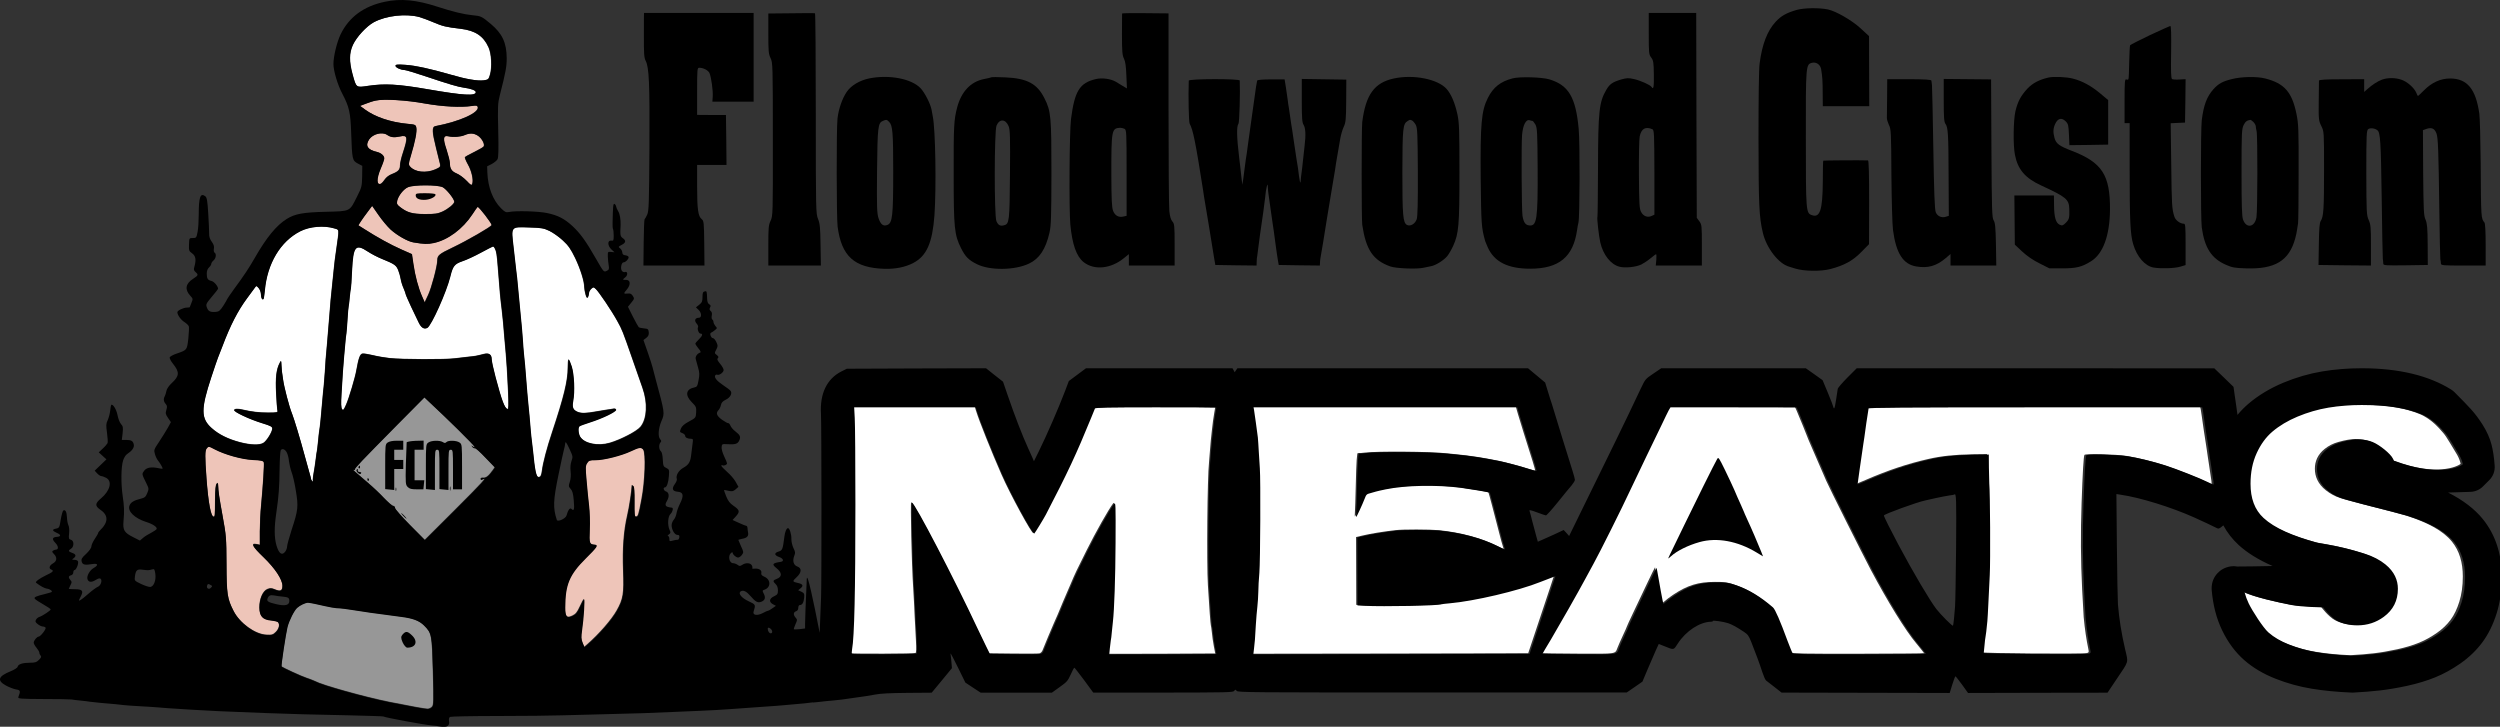 <?xml version="1.0" encoding="UTF-8" standalone="no"?>
<!DOCTYPE svg PUBLIC "-//W3C//DTD SVG 1.1//EN" "http://www.w3.org/Graphics/SVG/1.1/DTD/svg11.dtd">
<svg width="100%" height="100%" viewBox="0 0 2212 643" version="1.1" xmlns="http://www.w3.org/2000/svg" xmlns:xlink="http://www.w3.org/1999/xlink" xml:space="preserve" xmlns:serif="http://www.serif.com/" style="fill-rule:evenodd;clip-rule:evenodd;stroke-linejoin:round;stroke-miterlimit:2;">
    <rect x="0" y="0" width="2212" height="643" fill="#333333" stroke="none"/>
    <g id="pozadi">
        <g id="pismena">
            <g transform="matrix(1.339,0,0,1.843,-228.561,-93.353)">
                <path d="M1796.66,273.332C1794.79,274.539 1780.79,279.649 1751.58,271.707C1751.26,271.618 1751.23,271.709 1751.23,271.709L1750.36,270.492C1748.88,268.332 1741.87,264.073 1737.07,262.657C1737.04,262.649 1737.01,262.64 1736.98,262.632C1734.49,261.914 1731.19,261.413 1727.05,261.413C1726,261.413 1724.3,261.51 1721.96,261.805C1721.95,261.807 1721.94,261.808 1721.93,261.809C1720.25,262.025 1718.27,262.345 1715.99,262.811C1712.46,263.513 1709.45,264.641 1706.92,266.117C1702.22,268.828 1700.34,272.113 1700.34,275.691C1700.34,279.385 1702.36,283.005 1707.57,286.012C1710.55,287.735 1713.72,288.962 1717,289.725C1717.01,289.727 1717.02,289.73 1717.03,289.733C1719.18,290.225 1721.82,290.782 1724.99,291.37C1727.37,291.813 1728.87,292.086 1729.45,292.231C1729.77,292.31 1730.09,292.38 1730.42,292.439C1746.99,295.478 1756.95,297.364 1760.3,298.097C1774.63,301.391 1785,305.377 1790.93,310.694C1795.86,315.124 1798.1,320.738 1798.1,327.425C1798.1,331.865 1797.35,335.915 1795.78,339.566C1794.31,342.967 1792.43,345.854 1790.04,348.21C1787.64,350.548 1784.65,352.621 1781.08,354.439C1777.16,356.427 1773.21,358.026 1769.21,359.202C1769.19,359.206 1769.18,359.21 1769.17,359.214C1764.94,360.467 1760.13,361.504 1754.78,362.361C1749.11,363.253 1743.9,363.906 1739.14,364.298C1734.4,364.688 1729.26,364.999 1723.71,365.208L1723.71,365.208C1715.24,364.942 1707.62,364.406 1700.85,363.589C1700.83,363.587 1700.82,363.586 1700.81,363.584C1694.29,362.813 1688.03,361.552 1681.97,359.816C1681.96,359.814 1681.95,359.811 1681.94,359.808C1676.53,358.267 1671.96,356.351 1668.29,353.994C1668.28,353.99 1668.27,353.986 1668.27,353.982C1664.75,351.73 1657.56,343.581 1655.24,340.066C1655.23,340.063 1655.23,340.059 1655.23,340.056C1654.12,338.391 1653.22,336.609 1652.51,334.712C1659.53,337.173 1674.96,339.64 1683.62,340.852C1690.45,341.809 1704.44,341.984 1704.44,341.984C1704.44,341.984 1709.24,346.717 1713.71,348.414C1717.2,349.752 1721.62,350.59 1727.05,350.59C1733.59,350.59 1739.36,349.208 1744.4,346.521C1750.6,343.215 1753.74,338.748 1753.74,333.064C1753.74,328.913 1751.43,324.867 1745.53,321.368C1741.99,319.271 1737.38,317.481 1731.58,316.163C1727.2,315.154 1723.01,314.315 1719.05,313.616C1719.04,313.615 1719.04,313.614 1719.03,313.613C1715.04,312.912 1710.97,312.304 1706.79,311.789C1703.58,311.385 1701.66,311.159 1701.03,311.053C1684.4,307.768 1672.33,303.951 1665.06,299.087C1659.12,295.111 1656.46,289.592 1656.46,282.698C1656.46,277.24 1657.77,272.33 1660.52,267.989C1660.53,267.983 1660.53,267.977 1660.53,267.971C1663.17,263.79 1666.59,260.342 1670.86,257.695C1675.54,254.814 1681.07,252.43 1687.43,250.488C1694.15,248.455 1700.93,247.022 1707.77,246.184C1714.89,245.33 1722.25,244.906 1729.86,244.906C1748.54,244.906 1760.42,246.739 1769.3,249.335C1777.97,251.871 1783.49,257.181 1785.46,258.766C1787.25,260.209 1791.86,266.088 1793.53,268.012C1793.54,268.023 1793.55,268.034 1793.56,268.045C1794.9,269.588 1795.88,271.088 1796.41,272.575C1796.5,272.82 1796.58,273.072 1796.66,273.332Z" style="fill:white;"/>
            </g>
            <g transform="matrix(1.339,0,0,1.843,-228.561,-93.353)">
                <path d="M1514.45,246.031L1624.57,246.031L1624.95,247.266C1625.14,247.998 1625.45,249.462 1625.64,250.605C1626.02,252.71 1627.65,260.851 1628.16,262.956C1628.29,263.596 1628.54,264.922 1628.79,265.929C1628.93,266.683 1629.28,268.442 1629.66,270.277L1630.43,273.931C1630.81,275.766 1631.16,277.524 1631.31,278.279C1631.5,279.285 1631.81,280.795 1632,281.572C1632.19,282.395 1632.12,283.082 1631.94,283.082C1631.75,283.082 1630.11,282.533 1628.29,281.892C1623.75,280.2 1607.76,275.626 1600.71,273.979C1592.21,272.012 1583.14,270.411 1575.9,269.542C1568.91,268.719 1548.7,268.353 1548.08,269.039C1547.51,269.679 1546.88,277.638 1546.19,292.138C1545.49,306.73 1545.62,319.812 1546.56,333.626C1547.01,340.167 1547.45,346.113 1547.57,346.89C1548.33,352.837 1549.34,357.685 1550.72,362.488C1551.1,363.723 1550.97,363.952 1549.65,364.181C1547.13,364.684 1480.21,364.318 1480.33,363.815C1480.39,363.54 1480.58,361.894 1480.84,360.155C1481.02,358.372 1481.34,356.633 1481.46,356.267C1481.72,355.581 1482.22,352.288 1482.72,348.491C1482.85,347.348 1483.16,343.734 1483.35,340.487C1483.61,337.193 1483.98,330.927 1484.3,326.536C1484.8,319.903 1484.55,286.787 1483.98,282.487C1483.92,281.801 1483.8,278.416 1483.73,274.94L1483.67,268.673L1473.78,268.765C1462.2,268.902 1453.26,269.588 1444.63,271.052C1431.29,273.247 1418.13,276.449 1403.77,280.978C1400.12,282.121 1397.1,283.036 1397.04,282.944C1397.04,282.899 1397.6,279.743 1398.36,275.992C1399.18,272.195 1400,268.079 1400.18,266.844C1400.44,265.563 1400.75,264.008 1400.88,263.367C1401.07,262.727 1401.32,261.4 1401.51,260.394C1401.88,258.015 1403.77,248.73 1404.03,247.861C1404.15,247.495 1404.28,246.9 1404.28,246.58C1404.34,246.169 1426.82,246.031 1514.45,246.031Z" style="fill:white;"/>
            </g>
            <g transform="matrix(1.339,0,0,1.843,-228.561,-93.353)">
                <path d="M1357.94,247.861C1358.57,248.867 1360.52,252.298 1362.28,255.5C1365.12,260.76 1366.75,263.687 1368.45,266.386C1368.77,266.889 1370.6,269.954 1372.55,273.247C1374.5,276.495 1376.7,280.2 1377.46,281.481C1379.28,284.591 1401.38,316.61 1406.92,324.249C1418.13,339.572 1429.78,353.34 1436.95,359.515C1439.79,362.031 1442.12,364.135 1442.12,364.226C1442.12,364.364 1422.47,364.455 1398.49,364.501C1363.54,364.547 1354.67,364.409 1354.16,363.952C1353.79,363.632 1352.34,360.979 1350.83,358.097C1345.91,348.4 1342.64,342.911 1341.19,341.996C1333.13,336.919 1325.26,333.443 1317.14,331.43C1312.04,330.149 1310.72,330.012 1303.92,330.012C1292.9,330.012 1285.73,331.613 1276.22,336.233C1274.14,337.239 1271.69,338.611 1270.74,339.252C1269.8,339.892 1268.92,340.35 1268.79,340.212C1268.6,340.075 1265.77,328.96 1264.76,324.477C1264.57,323.7 1264.38,323.059 1264.32,323.014C1264.26,322.968 1261.8,326.581 1258.91,331.018C1256.01,335.455 1251.86,341.859 1249.65,345.198C1247.45,348.537 1245.68,351.373 1245.68,351.51C1245.68,351.602 1244.55,353.523 1243.1,355.719C1241.72,357.914 1240.08,360.521 1239.58,361.528C1237.82,364.73 1239.7,364.547 1213.2,364.455C1199.91,364.409 1189.02,364.272 1189.02,364.226C1189.02,364.135 1191.54,361.025 1194.62,357.319C1200.04,350.687 1212.95,334.22 1217.23,328.365C1218.42,326.719 1220.88,323.425 1222.7,321.047C1227.05,315.329 1241.59,294.151 1246.76,286.055C1249.02,282.533 1253.87,275.123 1257.58,269.588C1261.3,264.053 1265.89,257.146 1267.78,254.265C1269.67,251.383 1271.69,248.318 1272.32,247.495L1273.51,246.031L1315.13,246.031L1356.81,246.077L1357.94,247.861Z" style="fill:white;"/>
            </g>
            <g transform="matrix(1.339,0,0,1.843,-228.561,-93.353)">
                <path d="M1173.79,249.553C1175.11,252.847 1178.82,261.492 1183.42,272.058C1184.43,274.437 1185.18,276.449 1185.06,276.541C1184.93,276.632 1182.6,276.175 1179.83,275.534C1175.05,274.391 1164.97,272.47 1161.01,271.875C1149.99,270.274 1141.99,269.359 1132.11,268.673C1130.79,268.582 1128.2,268.399 1126.44,268.261C1115.67,267.392 1080.48,267.209 1072.55,267.941C1070.28,268.17 1068.27,268.261 1068.02,268.17C1067.32,267.85 1066.94,272.058 1066.57,283.768C1066.38,289.806 1066.13,295.615 1066,296.667C1065.88,297.765 1065.88,298.634 1066,298.634C1066.32,298.634 1070.09,292.687 1071.6,289.851C1072.61,287.884 1072.99,287.61 1075.32,287.198C1076.7,286.924 1078.34,286.604 1078.84,286.466C1079.35,286.329 1082.37,285.826 1085.45,285.369C1098.55,283.402 1119.26,283.127 1135.32,284.637C1141.68,285.277 1153.89,286.741 1154.21,286.97C1154.39,287.061 1158.3,297.856 1161.32,306.455C1162.33,309.383 1163.46,312.31 1163.78,312.951C1164.15,313.637 1164.28,314.186 1164.15,314.186C1163.96,314.186 1161.89,313.499 1159.56,312.63C1149.23,308.88 1135.7,306.227 1121.34,305.175C1114.98,304.763 1098.11,304.717 1092.69,305.175C1085.08,305.815 1076.01,306.867 1071.41,307.69L1066.76,308.468L1066.82,321.733C1066.82,329.006 1066.88,336.37 1066.88,338.017L1066.88,341.036L1071.48,341.219C1084.01,341.676 1120.71,341.173 1122.29,340.487C1122.47,340.395 1124.87,340.212 1127.64,340.029C1143.76,339.023 1173.09,334.037 1187.64,329.783C1191.23,328.731 1197.46,326.993 1197.58,326.993C1197.65,326.993 1193.81,335.364 1189.09,345.61L1180.52,364.272L1089.36,364.409L998.131,364.501L998.572,361.665C999.138,358.372 999.201,357.548 999.768,350.321C1000.02,347.439 1000.46,343.506 1000.77,341.63C1001.09,339.755 1001.34,336.553 1001.4,334.54C1001.4,332.528 1001.72,328.411 1002.1,325.392C1002.73,319.812 1002.98,280.749 1002.41,275.306C1002.22,273.659 1001.91,270.045 1001.72,267.301C1001.53,264.511 1001.22,261.446 1001.09,260.44C1000.59,257.375 998.886,248.639 998.572,247.266L998.257,246.031L1172.4,246.031L1173.79,249.553Z" style="fill:white;"/>
            </g>
            <g transform="matrix(1.339,0,0,1.843,-228.561,-93.353)">
                <path d="M815.677,247.952C817.754,252.847 825.876,267.575 832.487,278.508C838.216,287.976 852.633,307.187 853.515,306.547C854.144,306.089 859.748,299.411 861.133,297.49C875.487,277.455 881.343,268.307 891.038,251.063C892.234,248.913 893.368,246.9 893.557,246.58C893.808,246.169 902.434,246.031 933.787,246.031C955.76,246.031 973.703,246.077 973.703,246.169C973.703,246.26 973.451,247.449 973.073,248.822C972.381,251.749 972.066,253.533 971.499,257.238C970.807,261.858 970.681,262.59 970.24,266.844C969.988,269.085 969.737,271.692 969.611,272.561C968.477,279.834 967.974,320.955 968.855,331.567C969.8,343.002 970.555,350.23 970.807,350.824C970.996,351.19 971.248,352.791 971.499,354.392C971.688,355.993 972.255,358.875 972.759,360.796C973.262,362.717 973.703,364.318 973.703,364.364C973.703,364.364 957.774,364.455 938.383,364.501L903,364.547L903.378,361.665C903.63,360.064 903.882,358.372 904.008,357.868C904.197,357.365 904.511,355.49 904.7,353.752C904.952,351.968 905.267,349.818 905.393,348.949C906.337,342.957 907.03,328.045 907.156,311.121C907.282,292.367 907.219,291.361 906.211,292.367C903.315,295.066 894.627,306.227 888.709,314.872C882.476,323.883 880.839,326.353 878.258,330.881C877.691,331.887 876.558,333.854 875.676,335.227C874.795,336.599 873.599,338.657 872.969,339.801C871.206,343.002 868.058,348.4 866.988,350.001C865.918,351.739 860.566,360.979 859.622,362.808C859.307,363.495 858.363,364.181 857.544,364.318C856.789,364.455 848.982,364.501 840.168,364.409L824.176,364.272L821.658,360.567C820.273,358.554 817.754,354.712 816.054,352.105C800.692,328.274 774.565,291.772 772.802,291.772C772.172,291.772 773.054,321.184 774.124,332.939C774.439,336.599 774.879,342.545 775.068,346.204C775.32,349.864 775.698,355.307 775.95,358.326C776.201,361.894 776.139,363.952 775.698,364.135C775.068,364.501 733.956,364.592 733.138,364.272C732.949,364.135 732.949,363.174 733.201,362.122C734.712,356.222 735.404,334.174 735.404,292.687C735.404,272.698 735.215,253.99 734.964,251.154L734.586,246.031L814.858,246.031L815.677,247.952Z" style="fill:white;"/>
            </g>
        </g>
        <g id="reznik">
            <path d="M278.316,533.949C293.416,537.349 295.516,537.749 300.816,537.949C303.816,538.049 316.216,540.149 327.916,541.849C339.716,543.449 351.816,545.049 354.816,545.449C365.016,546.749 370.716,548.849 375.016,553.149C381.816,559.949 382.016,561.049 382.916,593.949C383.616,620.149 383.516,623.649 382.116,625.149C381.216,626.149 379.516,626.949 378.216,626.949C376.116,626.949 364.316,624.849 344.316,620.849C323.016,616.549 285.216,606.049 278.816,602.549C277.416,601.849 273.816,600.449 270.816,599.449C266.516,598.049 250.416,590.649 249.016,589.449C248.416,588.949 252.816,560.249 254.216,554.549C255.816,548.449 260.116,539.949 262.716,537.549C265.216,535.249 270.116,532.949 272.316,532.949C273.416,533.049 276.116,533.449 278.316,533.949Z" style="fill:rgb(151,151,151);"/>
            <path d="M568.916,397.649C571.316,400.549 570.516,425.849 567.416,441.749C564.716,456.149 564.416,456.949 562.316,456.949C561.216,456.949 561.016,454.449 561.116,444.049C561.216,434.749 560.916,430.749 560.116,429.849C559.416,429.149 558.816,428.949 558.816,429.549C558.816,433.349 556.516,448.949 554.816,455.949C551.616,469.849 550.516,485.149 551.216,504.649C552.016,525.149 551.216,529.949 545.516,540.049C541.116,547.949 529.916,560.849 519.616,569.849L516.816,572.249L515.216,568.449C513.916,565.149 513.816,563.449 514.716,557.049C516.216,546.849 517.216,529.949 516.516,529.949C516.116,529.949 514.516,532.849 512.916,536.449C510.616,541.549 509.216,543.249 506.416,544.549C501.316,547.049 499.816,545.449 499.816,537.349C499.816,516.949 503.516,508.149 518.016,493.749C527.716,484.149 529.216,482.049 526.316,481.849C521.216,481.349 521.016,480.949 521.516,468.249C521.816,461.749 521.516,452.349 520.916,447.449C520.316,442.449 519.316,432.549 518.716,425.249C517.616,413.349 517.716,411.849 519.216,409.549C520.616,407.249 521.516,406.949 526.616,406.949C534.016,406.949 549.716,402.949 557.916,399.049C565.316,395.549 567.016,395.349 568.916,397.649Z" style="fill:rgb(238,197,185);"/>
            <path d="M189.816,397.349C198.716,402.049 213.716,406.249 223.516,406.749C231.016,407.049 232.816,407.549 233.316,408.849C233.816,410.549 232.616,429.249 230.916,447.449C230.316,452.949 229.916,462.949 229.816,469.649L229.816,481.849L226.816,481.249C221.616,480.249 223.216,483.349 232.916,492.649C243.316,502.649 249.816,512.549 249.816,518.149C249.816,522.549 248.116,523.349 243.216,521.349C240.216,520.049 239.016,520.049 236.516,521.049C232.416,522.749 229.416,529.649 229.416,537.249C229.516,545.049 232.216,548.049 240.016,548.749C242.916,549.049 245.616,549.749 246.016,550.349C247.616,552.649 246.716,556.149 244.016,558.949C241.516,561.449 240.516,561.749 235.616,561.449C225.616,561.049 211.916,551.049 206.516,540.249C201.016,529.449 200.416,525.349 200.316,498.949C200.216,475.749 200.016,473.449 196.916,456.549C193.816,439.549 193.116,434.749 192.916,428.949C192.816,427.049 192.616,426.749 191.616,427.849C190.716,428.649 190.316,433.049 190.216,441.749C190.116,456.449 190.116,456.949 188.916,456.949C186.516,456.949 184.216,444.549 182.616,423.049C181.216,403.849 181.216,398.349 182.816,396.549C184.416,394.549 184.516,394.549 189.816,397.349Z" style="fill:rgb(238,197,185);"/>
            <path d="M405.016,379.849C413.116,387.849 419.816,394.749 419.816,395.249C419.816,395.749 419.016,395.549 418.116,394.849C416.516,393.549 416.416,393.649 417.716,395.149C418.416,396.149 419.416,396.649 419.916,396.349C420.416,396.049 424.616,399.749 429.216,404.649L437.616,413.349L435.816,415.949C432.216,420.949 429.916,422.749 427.516,422.549C426.116,422.349 425.116,422.749 425.116,423.549C425.116,424.549 425.616,424.549 427.116,423.749C431.516,421.449 427.116,426.249 402.016,451.349L375.716,477.549L362.516,464.249C355.216,456.849 349.316,450.149 349.316,449.149C349.316,448.249 348.616,447.449 347.816,447.449C346.916,447.449 343.316,444.249 339.616,440.449C336.016,436.549 329.516,430.449 325.116,426.749C313.816,417.149 311.116,414.749 312.616,415.449C313.216,415.749 313.816,415.649 313.816,415.049C313.816,413.849 318.716,408.649 351.316,375.649L375.316,351.449L382.716,358.449C386.916,362.249 396.916,371.949 405.016,379.849Z" style="fill:rgb(151,151,151);"/>
            <path d="M295.516,201.949C300.316,203.449 300.116,201.449 297.316,221.449C296.516,226.949 295.616,233.649 295.416,236.449C295.116,239.149 294.416,245.749 293.916,250.949C292.716,261.549 292.316,266.649 290.816,285.449C290.216,292.549 289.516,300.849 289.316,303.649C288.116,316.749 287.816,320.049 287.316,329.449C286.916,334.949 286.516,340.549 286.316,341.949C286.116,343.349 285.616,347.849 285.316,351.949C284.016,367.549 283.016,377.949 282.216,382.149C282.116,383.049 281.616,386.949 281.316,390.649C280.916,394.349 280.516,398.149 280.316,398.949C280.116,399.749 279.616,402.849 279.316,405.849C278.916,408.849 278.516,412.049 278.316,413.049C277.216,418.649 276.416,424.549 276.716,425.449C276.816,425.949 276.616,426.049 276.116,425.649C275.716,425.149 275.316,424.449 275.216,424.149C275.216,423.749 274.516,420.949 273.616,417.949C272.716,414.949 270.816,407.949 269.316,402.449C265.616,388.649 260.016,370.149 258.316,365.949C255.916,360.249 251.116,341.949 250.316,335.449C249.816,332.149 249.416,328.949 249.316,328.449C249.216,327.849 249.016,325.449 248.916,322.949C248.716,318.549 248.716,318.549 247.416,320.949C244.416,326.549 243.516,333.949 244.216,347.749C244.616,355.349 245.116,362.249 245.416,363.149C245.916,364.749 245.016,364.949 237.116,364.949C229.116,364.949 222.516,364.149 214.816,362.349C210.416,361.249 207.516,361.449 207.116,362.649C206.516,364.249 220.916,370.949 232.116,374.349C239.316,376.549 240.816,377.349 240.816,379.049C240.816,381.949 236.016,389.749 233.116,391.649C229.816,393.849 221.916,393.649 212.316,391.149C201.716,388.349 193.416,384.249 187.116,378.549C177.616,370.049 177.616,361.749 186.816,333.749C189.616,325.349 192.216,317.549 192.716,316.449C193.216,315.349 195.016,310.649 196.816,305.949C203.716,287.649 210.316,274.849 218.516,263.749C221.716,259.549 224.816,255.249 225.516,254.249C226.716,252.549 226.816,252.549 228.816,254.849C229.916,256.149 230.816,258.549 230.816,260.549C230.816,263.649 232.116,265.849 233.116,264.249C233.416,263.749 233.816,260.549 234.216,256.949C236.316,233.049 248.016,213.449 265.516,204.549C273.916,200.249 286.516,199.249 295.516,201.949Z" style="fill:white;"/>
            <path d="M486.016,204.249C489.116,205.749 494.516,209.549 497.816,212.649C502.816,217.249 504.816,220.149 508.816,228.349C513.416,238.049 516.816,248.849 516.816,254.049C516.816,255.349 517.316,258.249 517.916,260.349C518.716,263.249 519.216,263.949 519.916,262.849C520.416,262.049 520.816,260.549 520.816,259.349C520.816,258.249 521.716,256.449 522.816,255.449C524.716,253.749 524.916,253.749 526.916,255.549C529.616,257.949 541.216,275.149 546.116,284.149C550.316,291.749 550.616,292.349 559.516,317.949C563.116,328.149 567.016,339.449 568.316,343.149C573.016,356.349 572.316,370.549 566.516,377.549C563.316,381.449 549.316,388.749 539.516,391.649C529.016,394.749 517.116,392.349 513.216,386.449C511.516,383.849 511.016,378.249 512.416,377.049C512.916,376.549 517.116,375.049 521.816,373.549C532.816,370.049 544.816,364.249 544.816,362.449C544.816,361.549 544.016,361.249 542.616,361.449C541.416,361.749 538.616,362.149 536.316,362.449C534.116,362.749 530.116,363.449 527.316,363.949C518.716,365.549 514.116,365.649 511.016,364.349C506.716,362.549 505.816,360.349 506.916,354.449C508.416,346.449 507.816,331.249 505.616,324.149C504.516,320.749 503.316,317.949 502.916,317.949C502.516,317.949 502.216,321.249 502.216,325.149C502.216,336.849 498.816,350.849 488.316,382.449C483.816,395.849 480.216,409.549 479.416,416.249C478.816,420.749 478.116,421.949 476.316,421.949C474.216,421.949 473.016,415.949 471.316,398.449C471.016,395.149 470.516,391.349 470.316,389.949C470.116,388.549 469.616,384.249 469.316,380.449C468.516,370.349 467.816,363.049 467.316,358.449C466.916,354.949 466.016,344.649 464.316,322.949C464.016,319.949 463.616,315.449 463.316,312.949C463.016,310.449 462.616,304.649 462.316,299.949C462.016,295.249 461.116,285.149 460.316,277.449C459.516,269.749 458.616,260.249 458.316,256.449C458.016,252.549 457.516,247.849 457.316,245.949C457.016,244.049 456.616,240.649 456.416,238.449C456.116,236.249 455.216,227.549 454.216,219.049C452.016,199.749 451.316,200.649 468.316,201.149C478.916,201.449 481.016,201.849 486.016,204.249Z" style="fill:white;"/>
            <path d="M437.716,219.849C439.016,222.149 439.516,225.449 440.316,235.949C441.916,257.149 442.616,264.549 443.816,273.949C444.616,280.949 445.316,287.449 446.216,299.449C446.516,302.149 447.016,308.249 447.416,312.949C448.316,323.949 448.416,326.249 449.416,345.849C449.916,358.649 449.816,362.149 448.916,361.849C446.216,360.949 443.716,354.149 438.216,333.449C436.316,326.349 434.816,319.249 434.816,317.749C434.816,313.549 432.616,311.949 428.116,313.049C421.116,314.849 420.316,314.949 414.316,315.549C411.016,315.849 405.616,316.549 402.316,316.949C394.216,318.049 355.416,317.949 344.816,316.749C340.116,316.249 333.216,315.049 329.316,314.049C325.516,313.149 321.616,312.549 320.616,312.749C318.416,313.149 317.116,316.749 315.216,327.449C314.216,333.549 308.516,352.649 306.116,357.949C304.016,362.649 303.516,363.249 302.516,361.849C301.616,360.649 301.516,356.949 302.016,348.349C302.716,334.749 303.716,321.549 304.316,314.949C304.616,312.449 305.016,307.549 305.316,303.949C305.616,300.349 306.016,296.349 306.316,294.949C306.516,293.549 307.016,287.949 307.316,282.449C307.616,276.949 308.116,271.749 308.316,270.949C308.516,270.149 309.016,266.349 309.316,262.449C309.716,258.649 310.116,255.249 310.316,254.949C310.516,254.649 310.916,247.649 311.316,239.449C312.416,217.649 314.316,215.249 325.416,222.549C328.416,224.549 334.016,227.449 337.716,228.949C349.016,233.549 350.416,234.549 352.216,238.949C353.116,241.249 354.116,244.749 354.416,246.749C354.716,248.749 355.816,252.449 356.916,254.849C357.916,257.249 358.816,259.649 358.816,260.149C358.816,260.649 361.016,265.649 363.616,271.249C366.316,276.849 369.316,283.149 370.316,285.249C372.516,289.849 375.016,291.449 377.916,289.949C381.516,287.949 394.816,258.349 398.216,244.649C400.516,235.149 401.916,233.449 409.116,230.949C412.516,229.849 419.816,226.449 425.316,223.449C430.816,220.449 435.616,218.049 436.016,217.949C436.416,217.949 437.216,218.749 437.716,219.849Z" style="fill:white;"/>
            <path d="M345.516,203.049C351.316,208.249 360.616,213.549 365.516,214.349C375.016,215.949 378.116,216.049 383.416,214.949C396.016,212.349 409.316,202.449 417.816,189.449C420.116,185.849 422.216,182.949 422.416,182.949C423.716,182.949 434.816,197.349 434.816,199.049C434.816,200.349 412.616,213.149 400.516,218.849C388.316,224.649 386.816,225.949 386.816,230.249C386.816,235.249 381.616,254.749 378.716,260.849L375.616,267.449L373.416,262.449C370.016,254.949 367.016,243.549 365.616,233.549L364.316,224.749L354.816,220.549C345.316,216.349 333.416,209.749 322.616,202.849L316.916,199.249L319.116,195.749C320.316,193.849 323.116,190.049 325.216,187.249L329.116,182.049L334.616,189.949C337.616,194.349 342.516,200.249 345.516,203.049Z" style="fill:rgb(238,197,185);"/>
            <path d="M391.516,165.549C394.716,167.149 401.816,175.949 401.816,178.449C401.816,180.349 396.516,184.749 391.316,187.149C387.116,189.049 384.716,189.349 375.816,189.349C364.516,189.249 360.316,188.049 354.016,183.249C351.116,181.049 350.716,180.249 351.216,177.749C352.116,173.249 356.916,167.149 360.816,165.549C366.016,163.349 386.816,163.349 391.516,165.549Z" style="fill:rgb(238,197,185);"/>
            <path d="M422.416,119.849C426.116,122.049 429.216,127.849 427.716,129.649C427.116,130.349 423.316,132.549 419.216,134.549C415.116,136.549 411.516,138.549 411.216,139.049C411.016,139.449 412.116,142.349 413.816,145.349C417.116,151.049 418.916,159.249 417.716,162.549C417.116,164.249 416.516,163.949 412.416,159.649C409.916,157.049 406.016,154.249 403.716,153.349C399.416,151.549 397.816,149.049 397.816,144.049C397.816,142.449 396.516,137.249 394.916,132.349C391.516,122.249 391.916,119.449 396.616,120.549C400.816,121.549 407.416,121.049 411.016,119.449C415.516,117.549 418.716,117.649 422.416,119.849Z" style="fill:rgb(238,197,185);"/>
            <path d="M342.316,119.249C345.516,121.449 348.316,121.849 353.416,120.749C360.716,119.149 361.016,121.049 356.216,135.649C354.916,139.549 353.816,144.349 353.816,146.249C353.816,150.149 352.316,151.749 346.416,154.049C344.016,154.949 341.516,156.949 340.316,158.749C339.216,160.449 337.716,162.049 337.016,162.449C332.916,164.149 332.816,158.249 336.816,148.749C338.516,144.949 339.816,140.949 339.816,140.049C339.816,137.649 337.016,135.249 333.316,134.349C325.016,132.449 322.816,128.849 326.416,123.349C329.716,118.449 337.916,116.349 342.316,119.249Z" style="fill:rgb(238,197,185);"/>
            <path d="M375.816,91.549C391.616,94.349 407.516,95.149 417.116,93.749C420.916,93.149 422.016,93.249 422.516,94.549C424.316,99.449 406.816,107.449 385.116,111.549C381.916,112.149 382.116,116.549 385.716,130.949C387.316,137.249 388.916,143.649 389.216,145.049C389.716,147.449 389.316,147.949 384.916,149.849C376.716,153.349 366.916,152.249 362.716,147.349C361.116,145.549 361.216,144.849 363.416,137.449C367.116,125.249 368.816,116.349 368.216,113.049C367.616,110.249 367.416,110.149 359.916,109.449C345.416,108.049 331.816,103.449 322.916,96.949L318.416,93.649L323.416,91.749C326.116,90.649 330.116,89.349 332.316,88.949C339.316,87.349 359.416,88.549 375.816,91.549Z" style="fill:rgb(238,197,185);"/>
            <path d="M370.816,15.049C373.316,15.749 378.716,17.749 382.916,19.549C391.616,23.249 394.416,23.949 407.416,25.449C420.416,27.049 427.616,31.849 432.116,41.849C434.716,47.449 435.316,59.549 433.416,66.049C432.216,70.249 431.816,70.449 427.816,71.049C422.516,71.749 412.316,70.049 398.716,66.049C380.316,60.749 367.516,57.949 358.616,57.349C351.216,56.849 349.816,57.049 349.816,58.249C349.816,59.749 354.616,61.949 357.916,61.949C358.916,61.949 367.316,64.449 376.516,67.549C397.616,74.649 405.216,76.849 410.316,77.549C416.516,78.349 420.816,79.949 420.816,81.449C420.816,85.049 410.116,84.449 377.816,78.849C351.816,74.349 340.016,73.749 325.416,75.949C314.816,77.549 315.116,77.749 311.816,65.749C308.716,54.349 308.816,46.749 312.116,39.649C315.316,32.749 324.016,23.249 330.616,19.649C341.416,13.849 358.716,11.849 370.816,15.049Z" style="fill:white;"/>
        </g>
    </g>
    <g id="floodwood-custom-meet" transform="matrix(0.1,0,0,-0.1,-28.184,652.949)">
        <path d="M3960,4800C3960,4772 3996,4757 4052,4762C4099,4767 4145,4794 4134,4811C4131,4816 4091,4820 4044,4820C3967,4820 3960,4818 3960,4800Z" style="fill-rule:nonzero;"/>
        <g id="Reznik-a-meets" serif:id="Reznik a meets" transform="matrix(19.282,0,0,-19.282,7469.77,7975.65)">
            <g transform="matrix(0.519,0,0,0.519,-372.784,75.001)">
                <path d="M718.808,620.981L718.793,621.123C718.793,621.123 726.55,620.449 727.225,620.28C727.343,620.251 727.558,620.216 727.852,620.177C729.463,620.026 730.971,619.873 732.21,619.737C733.29,619.64 734.466,619.538 735.656,619.437C739.619,619.1 743.582,618.678 744.425,618.51C745.268,618.341 750.58,617.582 756.23,616.823C761.879,616.149 769.636,614.884 773.599,614.125C778.826,613.113 786.583,612.776 802.266,612.607L823.767,612.439L832.704,601.646L841.642,590.77L841.305,586.554C841.136,584.277 840.883,581.326 840.63,579.977C840.461,578.712 840.377,577.701 840.546,577.701C840.714,577.701 843.665,583.518 847.207,590.601L853.53,603.501L860.276,607.97L867.105,612.439L930.005,612.439L936.919,607.464C943.327,602.911 944.002,602.152 946.615,596.503C948.049,593.13 949.567,590.348 949.904,590.348C950.157,590.348 954.035,595.323 958.504,601.309L966.598,612.354L1028.4,612.354C1085.74,612.27 1090.29,612.186 1091.22,610.837C1092.23,609.488 1092.4,609.488 1093.41,610.837C1094.34,612.186 1105.72,612.27 1266.34,612.27L1438.26,612.27L1445.26,607.464L1452.17,602.658L1456.64,592.034C1459.09,586.216 1462.38,578.797 1463.81,575.424L1466.59,569.353L1471.48,571.293C1480.25,574.834 1479.58,575.002 1483.54,568.847C1490.71,557.802 1502.93,549.876 1512.8,549.708C1513.89,549.708 1514.57,549.455 1514.32,549.117C1513.81,548.19 1524.01,549.623 1528.14,551.057C1532.02,552.49 1535.23,554.261 1541.89,558.645C1545.34,560.922 1546.19,562.102 1548.38,567.583C1552.09,576.857 1555.97,587.397 1558.25,594.479C1559.34,597.852 1560.77,601.056 1561.45,601.646C1562.12,602.152 1565.5,604.766 1568.95,607.464L1575.19,612.354L1649.48,612.523L1723.84,612.692L1726.12,605.272C1727.38,601.225 1728.65,597.936 1728.9,597.936C1729.15,597.936 1731.77,601.225 1734.72,605.272L1740.03,612.692L1801.75,612.523L1863.38,612.439L1871.23,600.719C1882.61,583.771 1881.85,586.554 1878.9,573.906C1875.61,559.573 1873.67,547.431 1872.58,534.278C1872.32,530.989 1871.9,507.802 1871.65,482.592L1871.23,436.808L1874.94,437.398C1892.05,439.844 1919.62,448.36 1940.11,457.55C1944.92,459.658 1957.82,465.729 1960.01,466.909C1961.42,467.614 1962.03,467.796 1965.78,464.493C1969.26,470.99 1973.79,476.776 1979.33,481.871C1986.65,488.608 1996.61,494.856 2009.32,500.439C1995.73,500.729 1985.3,500.882 1978.03,500.882C1976.17,500.504 1974.25,500.459 1972.37,500.749C1967.01,501.573 1963.21,503.972 1960.5,506.924C1957.46,510.238 1955.42,514.569 1955.42,520.272C1955.42,520.733 1955.44,521.194 1955.48,521.653C1956.63,535.145 1959.73,546.982 1964.69,557.246C1969.84,567.945 1976.37,576.684 1984.15,583.541C1991.69,590.194 2000.96,595.784 2012.06,600.136C2022.31,604.183 2032.92,607.121 2043.95,608.921C2054.39,610.656 2066.17,611.806 2079.28,612.347C2079.77,612.367 2080.27,612.365 2080.76,612.34C2089.21,611.919 2097.02,611.272 2104.2,610.458C2111.57,609.624 2119.62,608.252 2128.4,606.353C2128.42,606.349 2128.44,606.344 2128.46,606.34C2137.6,604.325 2145.8,601.837 2153.02,598.892C2160.53,595.852 2167.96,591.771 2175.32,586.636C2175.33,586.63 2175.34,586.624 2175.35,586.618C2183.12,581.169 2189.58,574.902 2194.8,567.892C2194.8,567.878 2194.82,567.865 2194.83,567.852C2199.99,560.87 2204.23,552.404 2207.41,542.311C2207.41,542.296 2207.42,542.28 2207.43,542.265C2210.43,532.618 2212,521.935 2212,510.201C2212,489.607 2206.2,472.568 2195.18,458.929C2195.17,458.922 2195.17,458.915 2195.16,458.909C2188.06,450.152 2177.89,442.254 2164.49,435.492C2171.37,435.32 2178.01,435.107 2184.43,434.859C2188.52,434.701 2192.4,433.006 2195.29,430.112L2200.96,424.446C2204.28,421.121 2206,416.52 2205.68,411.829C2205.17,404.484 2204.22,398.265 2202.91,393.219C2201.42,387.482 2198.87,381.61 2195.1,375.655C2191.8,370.407 2188.33,365.807 2184.77,361.869C2181.66,358.424 2176.77,353.35 2170.08,346.685C2169.21,345.819 2168.24,345.055 2167.2,344.406C2147.53,332.158 2121.24,325.595 2088.12,325.595C2076.08,325.595 2064.46,326.531 2053.21,328.391C2053.19,328.394 2053.18,328.396 2053.16,328.399C2041.6,330.346 2030.13,333.662 2018.78,338.394C2018.77,338.399 2018.76,338.404 2018.75,338.408C2006.93,343.365 1996.73,349.546 1988.06,356.903C1988.06,356.909 1988.05,356.916 1988.04,356.922C1984.54,359.904 1981.28,363.212 1978.28,366.849C1977.8,363.18 1977.28,359.569 1977.13,358.479C1976.96,357.298 1976.37,353.167 1975.78,349.204L1974.77,342.037L1966.34,333.858L1957.82,325.68L1799.73,325.595L1641.63,325.595L1633.37,333.858C1628.9,338.411 1625.02,342.88 1624.86,343.723C1624.69,344.651 1624.01,348.951 1623.42,353.167C1622.83,357.467 1622.07,361.008 1621.65,361.008C1621.31,361.008 1620.98,360.586 1620.98,359.996C1620.98,359.49 1618.87,353.841 1616.25,347.602L1611.45,336.135L1604.03,330.823L1596.61,325.595L1468.79,325.595L1461.7,330.401C1454.7,335.123 1454.7,335.207 1450.66,343.639C1442.73,360.502 1437.25,371.885 1428.57,389.676C1423.68,399.625 1416,415.392 1411.45,424.667C1406.98,433.942 1399.65,448.781 1395.26,457.719L1387.34,473.907L1384.98,471.209L1382.53,468.595L1374.27,472.474C1369.63,474.582 1364.49,476.943 1362.8,477.617L1359.68,478.966L1358.33,474.16C1357.57,471.547 1356.06,465.729 1354.87,461.26C1353.78,456.791 1352.68,452.575 1352.35,451.817C1351.92,450.636 1353.19,450.889 1358.92,452.997C1362.72,454.43 1366.34,455.695 1366.85,455.695C1367.35,455.779 1372.08,450.552 1377.3,444.059C1382.53,437.567 1388.1,430.738 1389.7,428.967C1391.21,427.112 1392.48,425.004 1392.48,424.245C1392.48,423.571 1391.55,420.114 1390.46,416.657C1389.36,413.2 1387.25,406.37 1385.73,401.48C1384.22,396.589 1382.36,390.519 1381.52,387.989C1380.67,385.46 1378.65,378.63 1376.88,372.812C1375.19,366.994 1373.09,360.165 1372.24,357.635C1371.4,355.106 1369.63,349.71 1368.45,345.663L1366.17,338.243L1351,325.595L1094.08,325.595L1092.82,327.366L1091.64,329.137L1090.71,327.366L1089.7,325.595L960.19,325.595L945.013,336.894L941.809,345.41C936.076,360.502 925.452,384.954 918.37,399.288L914.154,407.804L912.72,404.431C911.877,402.576 910.275,398.95 909.095,396.421C903.867,384.954 897.206,367.753 890.798,349.035L886.835,337.484L879.331,331.582L871.827,325.595L810.276,325.764L748.725,326.017L743.835,328.462C731.103,334.954 724.78,348.023 725.876,365.983C726.382,374.92 726.466,516.065 725.96,527.954C725.236,544.183 724.822,554.872 724.721,559.538C719.241,531.23 713.613,504.961 713.316,511.949C712.316,534.349 711.816,547.849 711.816,551.549L711.816,555.649L707.116,556.249C704.416,556.549 702.116,556.549 701.916,556.349C701.716,556.149 702.316,554.149 703.316,551.949C705.016,548.249 705.016,547.849 703.516,546.149C701.216,543.649 701.416,541.249 703.816,540.449C705.116,540.049 705.816,538.949 705.816,537.349C705.816,535.949 706.416,534.949 707.216,534.949C709.316,534.949 710.616,532.749 711.016,528.449C711.316,525.049 711.016,524.349 708.516,523.149L705.716,521.849L707.916,520.049C710.616,517.849 709.816,516.349 705.516,515.449C700.516,514.349 700.416,513.949 704.216,510.449C708.816,506.249 709.116,502.349 704.916,500.849C701.516,499.649 700.516,495.749 702.316,491.249C703.316,488.949 703.216,487.849 701.516,484.549C700.516,482.349 699.616,478.749 699.716,476.549C699.816,472.249 698.116,466.949 696.716,466.949C695.416,466.949 694.016,470.249 693.516,474.549C692.116,485.849 691.716,486.649 688.416,487.649C684.316,488.849 684.516,490.949 688.816,492.449C692.616,493.749 693.516,496.249 690.316,496.749C683.016,497.849 682.216,498.849 686.316,502.149C691.616,506.249 691.716,510.049 686.716,511.849C683.316,513.049 683.116,513.949 685.816,516.449C687.116,517.649 687.816,519.549 687.816,521.949C687.816,525.149 687.416,525.749 684.316,527.249C680.016,529.249 679.716,532.249 683.416,534.249L686.016,535.649L683.016,537.749C681.416,538.949 679.616,539.949 679.116,539.949C678.716,539.949 676.516,540.849 674.416,542.049C669.416,544.649 665.216,543.949 666.316,540.649C668.216,534.549 668.216,534.549 661.816,531.549C655.516,528.649 652.316,524.549 654.916,522.849C657.216,521.449 660.016,522.849 663.516,526.949C668.016,532.149 670.016,533.249 673.116,532.049C676.416,530.749 677.116,528.449 675.316,524.949C673.916,522.349 674.016,522.049 675.716,521.449C681.616,519.649 681.816,512.549 675.916,509.949C673.616,508.949 672.816,508.049 673.116,506.749C673.816,504.349 671.216,502.449 667.516,502.749C665.816,502.949 664.716,502.749 665.116,502.349C665.416,501.949 665.316,500.849 664.716,499.849C663.516,497.549 659.116,497.349 656.216,499.449C654.316,500.649 653.816,500.649 652.216,499.449C651.116,498.649 649.316,497.949 648.216,497.949C644.716,497.949 643.416,491.349 646.316,488.949C647.216,488.149 647.816,488.149 647.816,488.749C647.816,490.349 650.816,492.949 652.616,492.949C653.516,492.949 655.116,491.849 656.016,490.549C657.616,488.349 657.516,487.949 655.216,483.049C653.916,480.149 652.816,477.549 652.816,477.349C652.816,477.249 654.416,476.749 656.316,476.349C660.516,475.649 662.016,473.949 661.416,470.849C661.116,469.549 660.916,467.649 660.916,466.649C660.816,465.749 660.416,464.949 659.916,464.949C659.416,464.949 656.516,463.749 653.416,462.349L647.716,459.749L650.816,456.349C654.416,452.249 654.016,450.949 648.216,446.949C645.416,445.049 643.716,442.849 642.116,438.949C640.916,435.949 640.016,433.349 640.116,433.249C640.316,433.149 642.116,433.449 644.116,433.949C647.316,434.649 648.316,434.449 650.416,432.649L652.916,430.449L650.416,425.949C649.016,423.449 645.616,419.549 642.816,417.149C640.116,414.749 637.816,412.349 637.816,411.849C637.816,411.249 638.216,411.049 638.716,411.349C640.016,412.149 642.816,410.949 642.816,409.649C642.816,409.149 641.616,406.249 640.216,403.349C638.816,400.349 637.816,396.849 638.016,395.249C638.316,392.549 638.516,392.449 643.316,392.749C650.116,393.149 652.316,392.449 653.616,389.449C655.116,386.249 654.416,384.649 650.216,381.449C648.216,379.949 646.316,377.649 645.816,376.349C645.316,375.049 644.416,374.049 644.016,374.149C643.516,374.349 641.016,372.949 638.416,371.149C633.616,367.649 632.716,365.249 635.316,362.549C636.116,361.749 637.116,359.749 637.416,358.149C637.816,356.049 639.016,354.749 641.416,353.549C645.616,351.649 647.716,347.749 645.916,345.549C645.216,344.649 642.216,342.449 639.216,340.449C633.716,336.749 631.216,333.649 632.416,331.849C632.716,331.249 633.616,331.049 634.316,331.349C636.116,331.949 639.816,329.149 639.816,327.149C639.816,326.149 638.416,323.649 636.716,321.649C634.316,318.749 633.816,317.549 634.716,316.649C635.616,315.749 635.316,315.149 633.716,313.849C631.716,312.349 631.616,312.149 633.316,309.049C634.816,306.049 634.816,305.549 633.316,302.349C632.416,300.449 631.116,298.949 630.316,298.949C628.616,298.949 627.116,294.649 628.716,294.149C629.316,293.949 630.816,292.949 632.016,291.949C634.216,290.249 634.216,290.049 632.516,288.249C631.616,287.149 630.816,285.549 630.816,284.649C630.816,283.749 630.316,282.749 629.716,282.449C629.216,282.049 629.016,280.549 629.316,279.049C629.716,277.149 629.416,275.849 628.416,275.049C627.216,274.049 627.116,273.249 627.816,271.849C628.616,270.449 628.416,269.849 627.116,269.049C625.916,268.449 625.316,266.749 625.216,264.249C625.016,257.449 624.916,257.149 623.016,257.649C621.516,257.949 621.116,259.049 621.116,262.649C621.116,266.349 620.716,267.449 618.216,269.449L615.316,271.749L617.616,273.949C620.416,276.549 620.616,280.949 617.916,280.949C614.616,280.949 613.616,283.349 615.816,285.949C616.916,287.149 617.516,288.649 617.216,289.149C616.216,290.749 617.816,294.949 619.316,294.949C621.716,294.949 621.116,296.949 617.816,300.149C616.216,301.649 614.816,303.349 614.816,303.849C614.816,304.349 616.016,306.249 617.516,308.049C619.416,310.249 619.916,311.449 619.016,311.749C616.516,312.549 614.616,315.249 615.116,317.349C615.416,318.549 616.316,321.949 617.216,324.949C618.516,329.449 618.616,331.449 617.616,336.249C616.716,341.349 616.216,342.149 613.916,342.549C606.416,344.049 605.516,349.449 611.616,355.549C615.516,359.449 615.716,360.049 615.516,364.549C615.216,369.449 615.116,369.449 609.216,372.649C605.016,374.849 602.916,376.749 602.016,378.949C600.916,381.849 600.916,382.049 603.316,382.949C604.716,383.449 605.816,384.549 605.816,385.349C605.816,386.849 607.916,387.949 611.016,387.949C612.716,387.949 612.916,388.449 612.416,391.649C612.116,393.749 611.616,398.149 611.216,401.349C610.516,408.449 609.116,410.849 603.916,413.749C600.016,415.949 597.316,420.549 598.416,423.449C598.716,424.149 598.016,426.149 596.816,427.749C593.716,431.949 594.416,434.349 599.116,434.749C604.216,435.149 604.816,438.049 601.316,445.149C599.816,448.049 598.416,452.049 598.116,453.949C597.816,455.849 596.816,458.349 595.716,459.549C594.716,460.649 593.816,462.849 593.816,464.349C593.816,468.349 596.516,472.949 598.916,472.949C600.416,472.949 600.916,473.449 600.616,475.149C600.416,476.449 599.816,477.349 599.116,477.249C598.516,477.149 596.616,477.449 594.916,477.949C592.016,478.749 591.816,478.649 591.816,476.349C591.816,475.049 591.316,473.949 590.616,473.949C590.016,473.949 590.316,473.349 591.316,472.549C593.016,471.349 593.116,470.849 592.016,468.549C590.016,464.149 590.516,456.549 592.816,454.449C594.716,452.649 595.616,449.049 594.116,448.849C588.216,448.249 587.316,446.949 589.716,442.849C592.016,438.949 591.616,435.349 588.716,434.449C586.816,433.849 586.016,430.949 587.816,430.949C589.516,430.949 591.016,426.749 591.416,420.849C591.816,415.349 591.716,415.049 589.116,413.749C586.516,412.549 586.316,411.849 586.016,406.249C585.816,402.449 585.216,399.649 584.316,398.949C582.516,397.449 582.316,392.849 584.016,391.149C584.916,390.249 584.816,389.549 583.616,388.249C581.616,385.849 582.116,378.849 584.716,372.549C587.916,365.349 587.816,365.249 579.616,334.949C578.516,330.849 577.316,326.349 577.016,324.949C576.716,323.549 574.816,317.549 572.716,311.549L568.916,300.649L571.416,298.749C573.316,297.249 573.816,295.949 573.616,293.749C573.316,291.049 572.916,290.649 569.416,290.349C567.216,290.149 565.116,289.649 564.716,289.249C564.216,288.749 561.916,284.549 559.516,279.849L555.216,271.249L558.116,267.649C560.916,264.249 561.016,263.949 559.516,261.649C558.316,259.749 557.216,259.249 554.916,259.549C551.116,259.949 551.116,259.549 554.416,255.749C557.816,251.549 557.416,247.449 553.616,247.449C550.216,247.549 550.216,247.249 553.016,245.049C555.316,243.149 554.916,239.549 552.516,240.549C551.716,240.849 550.616,240.349 549.916,239.549C548.316,237.649 549.416,231.949 551.316,231.949C553.116,231.949 555.816,229.149 555.816,227.449C555.816,226.649 554.616,225.949 553.116,225.749C551.016,225.549 550.316,224.849 550.216,223.149C550.116,221.849 549.216,220.249 548.216,219.549C546.516,218.249 546.616,218.049 549.616,216.549C553.416,214.649 553.716,212.649 550.616,210.549C548.416,208.949 548.216,207.949 548.716,198.949C548.916,194.249 548.016,188.949 546.616,186.849C545.716,185.449 544.916,183.549 544.716,182.449C544.516,181.449 543.816,180.449 543.216,180.249C542.116,179.849 541.916,182.849 541.616,197.049C541.516,199.549 541.716,202.049 542.016,202.549C542.316,203.049 542.616,205.649 542.616,208.249C542.616,212.649 542.416,213.049 540.516,212.749C537.016,212.249 537.016,217.149 540.516,220.449L543.316,223.049L540.316,222.749C537.416,222.449 537.316,222.549 537.416,226.849C537.516,229.249 537.816,232.849 538.216,234.849C538.716,237.949 538.416,238.549 536.316,239.549C533.916,240.749 533.616,240.449 527.116,229.049C518.116,213.249 513.016,206.249 506.116,199.849C498.916,193.249 493.216,190.349 483.616,188.349C476.216,186.749 455.616,186.149 450.016,187.449C447.316,187.949 446.416,187.549 442.916,184.049C435.816,176.949 431.416,165.649 430.916,152.749L430.716,147.049L434.716,145.049C436.916,143.849 439.316,141.949 439.916,140.749C440.716,139.249 440.916,131.949 440.516,115.349C440.016,94.349 440.116,91.349 441.916,84.249C447.116,63.849 448.016,59.049 448.016,51.449C447.916,37.749 444.116,29.649 433.816,21.049C425.916,14.449 425.216,14.149 417.716,13.449C410.216,12.749 400.016,10.249 386.816,5.949C368.116,-0.151 354.516,-1.451 340.316,1.549C321.616,5.449 308.516,15.149 301.116,30.449C297.816,37.449 294.816,49.849 294.816,56.649C294.816,62.549 298.516,75.149 302.716,82.949C308.816,94.649 309.916,99.449 310.516,117.949C311.316,141.049 311.516,141.949 316.316,144.549L320.316,146.649L320.216,155.849C320.016,164.649 319.816,165.649 315.916,173.349C308.916,187.349 310.316,186.649 288.216,187.249C267.716,187.749 260.816,189.049 253.416,193.649C244.416,199.249 235.616,209.949 225.316,227.949C220.016,237.149 216.316,242.849 206.816,255.749C203.516,260.349 200.816,264.249 200.816,264.549C200.816,264.849 199.316,267.349 197.516,270.249C194.616,274.649 193.616,275.549 190.816,275.749C185.916,276.149 184.116,275.249 182.916,271.849C181.916,269.049 182.216,268.449 187.316,262.349C190.316,258.849 192.816,255.649 192.816,255.349C192.816,253.149 189.416,249.049 187.116,248.449C183.616,247.649 182.816,246.349 182.816,241.849C182.816,239.549 183.516,237.649 184.816,236.449C185.916,235.449 186.816,234.049 186.816,233.249C186.816,232.549 187.716,231.149 188.816,230.249C191.016,228.349 191.516,224.449 189.716,223.349C189.116,223.049 188.816,221.449 189.116,219.949C189.516,217.949 189.016,216.249 187.316,213.849C185.616,211.549 184.816,209.349 184.916,206.549C184.916,204.249 184.616,196.249 184.116,188.549C183.416,177.049 182.916,174.549 181.416,173.449C177.116,170.249 175.716,174.349 175.716,189.749C175.716,195.049 175.316,201.949 174.716,204.949C173.716,210.249 173.516,210.449 170.516,210.449C167.316,210.449 167.316,210.449 167.116,216.149C166.916,221.449 167.116,222.049 169.816,223.949C173.016,226.249 173.616,229.549 171.916,235.649C171.116,238.249 171.316,239.149 172.916,240.549C175.616,242.949 175.316,243.549 170.816,246.449C164.016,250.749 163.116,255.949 168.316,261.549C170.616,264.049 170.716,264.349 169.316,267.649C168.516,269.649 167.816,271.349 167.816,271.549C167.816,271.749 166.716,271.949 165.316,271.949C162.216,271.949 156.816,274.549 156.816,276.049C156.816,278.449 160.016,282.949 163.216,284.849C165.016,286.049 166.816,287.749 167.016,288.749C167.216,289.649 167.016,294.449 166.516,299.449C165.316,309.549 165.416,309.449 156.416,312.549C153.016,313.649 150.216,315.249 150.016,316.049C149.916,316.949 151.116,319.349 152.916,321.549C158.916,329.049 158.716,332.349 151.816,338.749C149.516,340.849 147.516,343.749 147.216,345.349C146.916,346.949 146.316,349.049 145.816,350.049C144.316,352.649 144.616,355.049 146.516,357.149C147.816,358.649 147.916,359.549 147.116,362.349C146.216,365.349 146.316,366.249 148.616,369.549L151.116,373.249L148.316,378.349C146.716,381.149 143.316,386.649 140.716,390.549C136.116,397.449 135.916,397.849 137.016,401.549C137.616,403.749 138.916,406.349 139.916,407.449C141.516,409.449 143.816,413.349 143.816,414.249C143.816,414.549 142.316,414.449 140.616,414.049C133.916,412.549 129.716,413.249 127.516,416.149C125.316,419.149 125.216,418.849 129.616,427.749C131.616,431.849 131.716,432.249 130.216,435.949C128.816,439.349 128.016,440.049 124.416,440.949C118.216,442.449 115.416,444.249 114.416,447.249C112.716,452.049 119.116,458.249 129.116,461.449C135.316,463.349 139.416,466.249 138.416,467.849C138.016,468.449 135.816,469.949 133.516,471.149C131.216,472.249 128.016,474.249 126.516,475.549L123.716,477.949L117.816,474.949C109.816,470.949 108.516,468.749 109.216,460.749C110.016,451.449 109.816,447.649 108.416,438.049C106.916,427.549 107.016,413.049 108.816,407.249C109.516,404.849 111.116,402.249 112.416,401.449C116.716,398.649 118.816,395.749 118.316,393.149C117.716,389.949 116.216,388.949 111.516,388.949L107.716,388.949L108.416,383.049C108.916,377.949 108.816,376.849 107.016,374.949C105.916,373.749 104.516,370.249 103.916,367.049C102.916,361.849 99.716,356.749 98.316,358.049C98.116,358.349 97.616,360.649 97.416,363.249C97.116,365.849 96.116,369.549 95.216,371.549C93.716,374.549 93.716,376.149 94.616,382.649C95.216,386.849 95.416,390.849 95.116,391.749C94.716,392.549 92.916,394.749 90.916,396.549L87.316,399.949L94.116,406.149L83.716,416.149L85.916,418.549C87.116,419.849 88.816,420.949 89.516,420.949C90.316,420.949 92.216,421.649 93.816,422.449C99.516,425.449 97.416,433.849 89.316,440.649C83.916,445.149 83.816,447.349 88.816,450.749C93.616,453.949 95.216,457.949 93.416,462.249C92.716,463.949 90.916,466.549 89.416,467.849C88.016,469.249 86.816,470.749 86.816,471.149C86.816,471.649 85.516,474.049 83.816,476.449C82.216,478.849 80.816,481.849 80.816,483.049C80.816,484.449 79.016,486.949 76.216,489.649C72.316,493.149 71.716,494.349 72.216,496.449C72.916,499.349 74.916,499.849 82.116,498.649C86.716,497.949 87.116,499.749 82.916,502.149C79.416,504.049 76.516,509.249 77.316,511.949C78.216,514.849 80.716,515.149 84.516,512.849C86.916,511.349 88.316,511.049 89.016,511.749C90.616,513.349 89.016,517.949 86.416,518.849C85.216,519.349 81.216,522.249 77.716,525.349C71.916,530.449 69.016,532.249 70.016,530.149C70.216,529.749 71.016,528.249 71.716,526.749C73.916,522.349 72.616,520.949 66.316,520.949C63.316,520.949 60.816,520.749 60.816,520.549C60.816,520.349 61.516,518.949 62.316,517.349C63.616,514.849 63.616,514.349 62.316,512.949C60.316,510.649 60.416,509.249 62.816,508.649C64.016,508.349 64.816,507.249 64.816,506.049C64.816,504.849 65.416,503.949 66.116,503.949C66.716,503.949 67.816,502.249 68.516,500.249C69.816,496.149 69.116,495.049 65.316,494.949C63.416,494.849 63.416,494.849 65.116,493.549C67.616,491.649 67.216,489.949 63.816,488.849C60.316,487.549 60.116,486.849 62.816,485.149C65.616,483.449 65.616,477.949 62.716,477.249C60.816,476.749 60.616,476.149 61.116,471.549C61.416,468.549 61.116,465.549 60.516,464.449C59.916,463.349 59.316,460.249 59.216,457.549C59.016,452.649 57.816,450.249 56.016,451.349C55.416,451.649 54.416,455.349 53.716,459.349C52.616,466.349 52.416,466.749 49.716,467.349C45.916,468.049 46.016,469.249 50.016,471.049C54.116,472.749 54.216,474.349 50.416,474.649C46.216,474.949 45.716,476.649 48.916,479.949C51.716,482.749 52.016,485.949 49.416,485.949C48.816,485.949 47.716,486.349 46.916,486.849C45.816,487.549 46.016,488.149 47.716,489.849C50.716,492.849 50.416,496.149 46.816,498.149C43.616,499.949 42.916,502.649 45.316,503.549C48.016,504.649 46.916,505.749 40.516,508.749C34.916,511.449 30.816,514.449 31.916,515.249C35.816,518.249 39.416,520.149 41.416,520.449C43.916,520.649 46.616,522.549 45.716,523.349C45.516,523.649 43.016,524.349 40.316,525.049C31.616,527.149 29.616,528.049 30.916,529.549C31.516,530.249 34.916,532.449 38.416,534.449C41.916,536.449 44.816,538.349 44.816,538.849C44.816,539.749 37.616,544.549 34.816,545.449C33.716,545.749 32.316,546.949 31.816,547.949C31.016,549.449 31.316,550.249 33.416,551.849C34.916,553.049 36.916,553.949 37.916,553.949C38.916,553.949 40.016,554.449 40.316,554.949C41.016,556.149 35.916,562.749 34.216,562.849C32.616,562.949 29.816,566.349 29.816,568.249C29.816,569.049 30.916,571.149 32.316,572.749C33.716,574.449 34.816,576.349 34.816,577.149C34.816,577.949 35.316,579.049 35.916,579.649C36.816,580.549 36.416,581.449 34.516,583.349C32.316,585.549 31.016,585.949 26.416,585.949C20.016,585.949 16.116,587.249 15.616,589.449C15.516,590.349 12.716,592.149 9.516,593.449C-1.684,597.949 -2.884,601.649 5.316,606.149C8.116,607.649 12.016,609.149 14.116,609.549C18.116,610.149 18.316,610.849 16.216,616.349C15.616,617.749 18.016,617.949 38.416,618.049C51.016,618.049 62.216,618.249 63.316,618.449C64.416,618.649 68.016,619.149 71.516,619.449C74.916,619.749 78.516,620.249 79.516,620.449C80.616,620.649 84.816,621.049 88.916,621.449C100.016,622.349 105.916,622.949 109.816,623.449C111.716,623.649 118.316,624.149 124.316,624.449C130.416,624.749 137.316,625.249 139.816,625.449C144.116,625.849 149.016,626.249 168.816,627.449C188.816,628.649 193.216,628.849 234.816,630.449C255.016,631.249 277.516,631.849 308.316,632.449C324.716,632.849 338.516,633.249 338.816,633.449C340.516,634.449 376.016,641.049 382.316,641.449C384.016,641.549 387.416,641.949 389.916,642.449C395.416,643.249 397.816,641.549 397.016,637.449C396.716,635.749 397.016,634.449 397.916,633.849C398.616,633.449 417.716,633.049 440.316,633.049C462.816,633.049 488.516,632.749 497.316,632.449C506.116,632.149 523.416,631.749 535.816,631.449C559.216,630.949 579.616,630.249 595.816,629.449C601.016,629.249 611.616,628.749 619.316,628.449C627.016,628.149 639.616,627.449 647.316,626.849C655.016,626.249 663.816,625.649 666.816,625.449C685.216,624.149 691.416,623.749 693.716,623.449C695.116,623.249 700.116,622.849 704.816,622.449C709.516,622.049 714.016,621.649 714.816,621.449C715.249,621.341 716.764,621.174 718.808,620.981ZM278.316,533.949C293.416,537.349 295.516,537.749 300.816,537.949C303.816,538.049 316.216,540.149 327.916,541.849C339.716,543.449 351.816,545.049 354.816,545.449C365.016,546.749 370.716,548.849 375.016,553.149C381.816,559.949 382.016,561.049 382.916,593.949C383.616,620.149 383.516,623.649 382.116,625.149C381.216,626.149 379.516,626.949 378.216,626.949C376.116,626.949 364.316,624.849 344.316,620.849C323.016,616.549 285.216,606.049 278.816,602.549C277.416,601.849 273.816,600.449 270.816,599.449C266.516,598.049 250.416,590.649 249.016,589.449C248.416,588.949 252.816,560.249 254.216,554.549C255.816,548.449 260.116,539.949 262.716,537.549C265.216,535.249 270.116,532.949 272.316,532.949C273.416,533.049 276.116,533.449 278.316,533.949ZM2177.58,410.49C2175.07,412.714 2156.33,422.133 2117.21,407.494C2116.77,407.33 2116.74,407.497 2116.74,407.497L2115.58,405.253C2113.59,401.273 2104.2,393.422 2097.77,390.812C2097.73,390.796 2097.69,390.781 2097.66,390.766C2094.32,389.442 2089.9,388.518 2084.36,388.518C2082.95,388.518 2080.67,388.698 2077.54,389.242C2077.53,389.244 2077.52,389.246 2077.5,389.249C2075.24,389.647 2072.59,390.237 2069.54,391.096C2064.82,392.39 2060.79,394.469 2057.39,397.189C2051.1,402.187 2048.58,408.242 2048.58,414.837C2048.58,421.648 2051.29,428.319 2058.26,433.863C2062.25,437.038 2066.5,439.301 2070.89,440.706C2070.91,440.711 2070.93,440.716 2070.94,440.721C2073.81,441.629 2077.35,442.656 2081.6,443.739C2084.78,444.556 2086.79,445.059 2087.57,445.326C2088,445.472 2088.43,445.6 2088.87,445.71C2111.06,451.311 2124.4,454.788 2128.88,456.14C2148.08,462.212 2161.96,469.558 2169.91,479.36C2176.5,487.526 2179.51,497.875 2179.51,510.201C2179.51,518.386 2178.5,525.85 2176.41,532.58C2174.43,538.85 2171.92,544.172 2168.71,548.514C2165.5,552.825 2161.49,556.645 2156.71,559.997C2151.46,563.661 2146.18,566.608 2140.81,568.776C2140.8,568.783 2140.78,568.79 2140.76,568.798C2135.1,571.108 2128.66,573.019 2121.49,574.6C2113.9,576.243 2106.92,577.447 2100.55,578.169C2094.2,578.888 2087.32,579.463 2079.89,579.847L2079.88,579.848C2068.54,579.357 2058.33,578.37 2049.26,576.862C2049.24,576.86 2049.23,576.857 2049.21,576.854C2040.49,575.432 2032.09,573.109 2023.99,569.908C2023.97,569.903 2023.96,569.898 2023.95,569.893C2016.7,567.053 2010.57,563.521 2005.66,559.176C2005.65,559.169 2005.64,559.161 2005.63,559.153C2000.91,555.003 1991.3,539.982 1988.18,533.503C1988.17,533.496 1988.17,533.49 1988.17,533.484C1986.69,530.414 1985.48,527.13 1984.53,523.634C1993.93,528.17 2014.6,532.717 2026.19,534.951C2035.34,536.715 2054.08,537.037 2054.08,537.037C2054.08,537.037 2060.5,545.762 2066.49,548.891C2071.16,551.356 2077.08,552.902 2084.36,552.902C2093.12,552.902 2100.84,550.353 2107.59,545.401C2115.9,539.306 2120.1,531.073 2120.1,520.595C2120.1,512.944 2117.01,505.485 2109.1,499.036C2104.36,495.169 2098.19,491.871 2090.42,489.442C2084.55,487.581 2078.94,486.035 2073.64,484.746C2073.63,484.744 2073.63,484.743 2073.62,484.741C2068.28,483.448 2062.82,482.327 2057.22,481.378C2052.92,480.633 2050.35,480.218 2049.51,480.021C2027.24,473.966 2011.08,466.931 2001.34,457.965C1993.38,450.635 1989.82,440.461 1989.82,427.754C1989.82,417.693 1991.57,408.641 1995.26,400.639C1995.26,400.628 1995.27,400.618 1995.27,400.607C1998.81,392.9 2003.38,386.544 2009.11,381.665C2015.36,376.355 2022.77,371.96 2031.3,368.38C2040.29,364.633 2049.38,361.991 2058.54,360.447C2068.07,358.872 2077.92,358.091 2088.12,358.091C2113.13,358.091 2129.05,361.47 2140.94,366.255C2152.55,370.93 2159.94,380.718 2162.58,383.639C2164.98,386.299 2171.16,397.136 2173.38,400.683C2173.4,400.703 2173.41,400.723 2173.42,400.743C2175.22,403.587 2176.53,406.353 2177.24,409.094C2177.36,409.545 2177.47,410.01 2177.58,410.49ZM863.817,363.706C866.599,372.728 877.476,399.878 886.329,420.029C894.002,437.483 913.311,472.896 914.491,471.715C915.334,470.872 922.838,458.562 924.693,455.021C943.917,418.09 951.759,401.227 964.743,369.44C966.345,365.477 967.863,361.767 968.116,361.177C968.453,360.418 980.005,360.165 1021.99,360.165C1051.42,360.165 1075.45,360.249 1075.45,360.418C1075.45,360.586 1075.11,362.779 1074.61,365.308C1073.68,370.704 1073.26,373.993 1072.5,380.822C1071.57,389.338 1071.4,390.687 1070.81,398.529C1070.48,402.66 1070.14,407.466 1069.97,409.068C1068.45,422.475 1067.78,498.275 1068.96,517.836C1070.22,538.915 1071.24,552.237 1071.57,553.333C1071.83,554.008 1072.16,556.959 1072.5,559.91C1072.75,562.861 1073.51,568.173 1074.19,571.714C1074.86,575.255 1075.45,578.206 1075.45,578.291C1075.45,578.291 1054.12,578.459 1028.15,578.544L980.763,578.628L981.269,573.316C981.607,570.365 981.944,567.245 982.113,566.318C982.365,565.39 982.787,561.933 983.04,558.729C983.377,555.441 983.799,551.478 983.968,549.876C985.232,538.831 986.16,511.344 986.328,480.147C986.497,445.577 986.413,443.722 985.064,445.577C981.185,450.552 969.549,471.125 961.624,487.061C953.276,503.671 951.084,508.224 947.627,516.571C946.868,518.426 945.351,522.052 944.17,524.581C942.99,527.111 941.388,530.905 940.545,533.013C938.184,538.915 933.968,548.864 932.535,551.815C931.101,555.02 923.934,572.051 922.67,575.424C922.248,576.689 920.983,577.954 919.887,578.206C918.875,578.459 908.42,578.544 896.616,578.375L875.2,578.122L871.827,571.293C869.972,567.583 866.599,560.5 864.323,555.694C843.75,511.765 808.759,444.481 806.398,444.481C805.555,444.481 806.735,498.696 808.168,520.366C808.59,527.111 809.18,538.072 809.433,544.817C809.77,551.563 810.276,561.596 810.614,567.161C810.951,573.738 810.866,577.532 810.276,577.869C809.433,578.544 754.375,578.712 753.279,578.122C753.026,577.869 753.026,576.099 753.363,574.159C755.386,563.282 756.314,522.642 756.314,446.167C756.314,409.321 756.061,374.836 755.724,369.608L755.218,360.165L862.721,360.165L863.817,363.706ZM1590.03,363.538C1590.88,365.392 1593.49,371.716 1595.85,377.618C1599.64,387.315 1601.84,392.711 1604.11,397.686C1604.53,398.613 1606.98,404.262 1609.59,410.333C1612.21,416.319 1615.16,423.149 1616.17,425.51C1618.62,431.243 1648.21,490.265 1655.63,504.346C1670.64,532.591 1686.24,557.971 1695.85,569.353C1699.64,573.991 1702.76,577.869 1702.76,578.038C1702.76,578.291 1676.46,578.459 1644.33,578.544C1597.54,578.628 1585.65,578.375 1584.97,577.532C1584.47,576.942 1582.53,572.051 1580.5,566.739C1573.93,548.864 1569.54,538.746 1567.6,537.06C1556.81,527.701 1546.27,521.293 1535.39,517.583C1528.57,515.222 1526.8,514.969 1517.69,514.969C1502.93,514.969 1493.32,517.92 1480.59,526.436C1477.81,528.291 1474.52,530.821 1473.25,532.001C1471.99,533.182 1470.81,534.025 1470.64,533.772C1470.39,533.519 1466.59,513.03 1465.24,504.767C1464.99,503.334 1464.74,502.153 1464.65,502.069C1464.57,501.985 1461.28,508.646 1457.4,516.824C1453.52,525.003 1447.96,536.807 1445.01,542.962C1442.06,549.117 1439.7,554.345 1439.7,554.598C1439.7,554.767 1438.18,558.308 1436.24,562.355C1434.38,566.402 1432.19,571.208 1431.52,573.063C1429.16,578.965 1431.69,578.628 1396.19,578.459C1378.4,578.375 1363.81,578.122 1363.81,578.038C1363.81,577.869 1367.18,572.136 1371.32,565.306C1378.57,553.08 1395.85,522.726 1401.59,511.934C1403.19,508.899 1406.48,502.828 1408.92,498.443C1414.74,487.904 1434.22,448.865 1441.13,433.942C1444.16,427.449 1450.66,413.79 1455.63,403.588C1460.61,393.385 1466.76,380.654 1469.29,375.342C1471.82,370.03 1474.52,364.381 1475.36,362.863L1476.96,360.165L1532.7,360.165L1588.51,360.249L1590.03,363.538ZM1343.41,366.657C1345.18,372.728 1350.15,388.664 1356.31,408.141C1357.66,412.525 1358.67,416.235 1358.5,416.404C1358.33,416.572 1355.21,415.729 1351.5,414.549C1345.09,412.441 1331.6,408.9 1326.29,407.804C1311.54,404.852 1300.83,403.166 1287.59,401.901C1285.82,401.733 1282.36,401.395 1280,401.143C1265.58,399.541 1218.45,399.203 1207.83,400.552C1204.79,400.974 1202.09,401.143 1201.76,400.974C1200.83,400.384 1200.32,408.141 1199.82,429.726C1199.56,440.855 1199.23,451.564 1199.06,453.503C1198.89,455.526 1198.89,457.128 1199.06,457.128C1199.48,457.128 1204.54,446.167 1206.56,440.94C1207.91,437.314 1208.42,436.808 1211.54,436.049C1213.39,435.544 1215.58,434.953 1216.26,434.7C1216.93,434.447 1220.98,433.52 1225.11,432.677C1242.65,429.051 1270.39,428.545 1291.89,431.328C1300.41,432.508 1316.76,435.206 1317.18,435.628C1317.44,435.796 1322.66,455.695 1326.71,471.547C1328.06,476.943 1329.58,482.339 1330,483.519C1330.51,484.784 1330.68,485.796 1330.51,485.796C1330.25,485.796 1327.47,484.531 1324.35,482.929C1310.52,476.015 1292.4,471.125 1273.17,469.186C1264.66,468.427 1242.06,468.343 1234.81,469.186C1224.61,470.366 1212.46,472.305 1206.31,473.823L1200.07,475.256L1200.15,499.708C1200.15,513.114 1200.24,526.689 1200.24,529.725L1200.24,535.29L1206.39,535.627C1223.17,536.47 1272.33,535.542 1274.44,534.278C1274.69,534.109 1277.89,533.772 1281.6,533.435C1303.19,531.58 1342.48,522.389 1361.96,514.548C1366.76,512.608 1375.11,509.404 1375.28,509.404C1375.36,509.404 1370.22,524.834 1363.9,543.721L1352.43,578.122L1230.34,578.375L1108.16,578.544L1108.76,573.316C1109.51,567.245 1109.6,565.728 1110.36,552.406C1110.69,547.094 1111.29,539.843 1111.71,536.386C1112.13,532.929 1112.46,527.027 1112.55,523.317C1112.55,519.607 1112.97,512.018 1113.48,506.453C1114.32,496.167 1114.66,424.161 1113.9,414.127C1113.65,411.092 1113.22,404.431 1112.97,399.372C1112.72,394.229 1112.3,388.579 1112.13,386.724C1111.45,381.075 1109.18,364.971 1108.76,362.441L1108.33,360.165L1341.55,360.165L1343.41,366.657ZM1799.64,360.165L1947.11,360.165L1947.62,362.441C1947.87,363.79 1948.29,366.489 1948.54,368.597C1949.05,372.475 1951.24,387.483 1951.92,391.362C1952.09,392.542 1952.42,394.987 1952.76,396.842C1952.95,398.234 1953.42,401.475 1953.93,404.858L1954.96,411.592C1955.47,414.976 1955.94,418.217 1956.13,419.608C1956.39,421.463 1956.81,424.245 1957.06,425.679C1957.31,427.196 1957.23,428.461 1956.98,428.461C1956.72,428.461 1954.53,427.449 1952.09,426.269C1946.02,423.149 1924.6,414.717 1915.15,411.682C1903.77,408.056 1891.63,405.105 1881.93,403.503C1872.58,401.986 1845.51,401.311 1844.67,402.576C1843.91,403.756 1843.07,418.427 1842.14,445.156C1841.21,472.052 1841.38,496.167 1842.64,521.63C1843.23,533.688 1843.82,544.649 1843.99,546.082C1845,557.043 1846.35,565.981 1848.21,574.834C1848.71,577.11 1848.55,577.532 1846.78,577.954C1843.4,578.881 1753.77,578.206 1753.94,577.279C1754.03,576.773 1754.28,573.738 1754.62,570.534C1754.87,567.245 1755.29,564.041 1755.46,563.367C1755.8,562.102 1756.47,556.031 1757.15,549.033C1757.32,546.925 1757.74,540.264 1757.99,534.278C1758.33,528.207 1758.83,516.656 1759.25,508.561C1759.93,496.335 1759.59,435.291 1758.83,427.365C1758.75,426.1 1758.58,419.861 1758.5,413.453L1758.41,401.901L1745.17,402.07C1729.66,402.323 1717.69,403.588 1706.13,406.286C1688.26,410.333 1670.64,416.235 1651.41,424.582C1646.52,426.69 1642.48,428.377 1642.39,428.208C1642.39,428.124 1643.15,422.306 1644.16,415.392C1645.26,408.394 1646.36,400.805 1646.61,398.529C1646.94,396.168 1647.37,393.301 1647.54,392.121C1647.79,390.94 1648.13,388.495 1648.38,386.64C1648.88,382.256 1651.41,365.14 1651.75,363.538C1651.92,362.863 1652.09,361.767 1652.09,361.177C1652.17,360.418 1682.27,360.165 1799.64,360.165ZM568.916,397.649C571.316,400.549 570.516,425.849 567.416,441.749C564.716,456.149 564.416,456.949 562.316,456.949C561.216,456.949 561.016,454.449 561.116,444.049C561.216,434.749 560.916,430.749 560.116,429.849C559.416,429.149 558.816,428.949 558.816,429.549C558.816,433.349 556.516,448.949 554.816,455.949C551.616,469.849 550.516,485.149 551.216,504.649C552.016,525.149 551.216,529.949 545.516,540.049C541.116,547.949 529.916,560.849 519.616,569.849L516.816,572.249L515.216,568.449C513.916,565.149 513.816,563.449 514.716,557.049C516.216,546.849 517.216,529.949 516.516,529.949C516.116,529.949 514.516,532.849 512.916,536.449C510.616,541.549 509.216,543.249 506.416,544.549C501.316,547.049 499.816,545.449 499.816,537.349C499.816,516.949 503.516,508.149 518.016,493.749C527.716,484.149 529.216,482.049 526.316,481.849C521.216,481.349 521.016,480.949 521.516,468.249C521.816,461.749 521.516,452.349 520.916,447.449C520.316,442.449 519.316,432.549 518.716,425.249C517.616,413.349 517.716,411.849 519.216,409.549C520.616,407.249 521.516,406.949 526.616,406.949C534.016,406.949 549.716,402.949 557.916,399.049C565.316,395.549 567.016,395.349 568.916,397.649ZM189.816,397.349C198.716,402.049 213.716,406.249 223.516,406.749C231.016,407.049 232.816,407.549 233.316,408.849C233.816,410.549 232.616,429.249 230.916,447.449C230.316,452.949 229.916,462.949 229.816,469.649L229.816,481.849L226.816,481.249C221.616,480.249 223.216,483.349 232.916,492.649C243.316,502.649 249.816,512.549 249.816,518.149C249.816,522.549 248.116,523.349 243.216,521.349C240.216,520.049 239.016,520.049 236.516,521.049C232.416,522.749 229.416,529.649 229.416,537.249C229.516,545.049 232.216,548.049 240.016,548.749C242.916,549.049 245.616,549.749 246.016,550.349C247.616,552.649 246.716,556.149 244.016,558.949C241.516,561.449 240.516,561.749 235.616,561.449C225.616,561.049 211.916,551.049 206.516,540.249C201.016,529.449 200.416,525.349 200.316,498.949C200.216,475.749 200.016,473.449 196.916,456.549C193.816,439.549 193.116,434.749 192.916,428.949C192.816,427.049 192.616,426.749 191.616,427.849C190.716,428.649 190.316,433.049 190.216,441.749C190.116,456.449 190.116,456.949 188.916,456.949C186.516,456.949 184.216,444.549 182.616,423.049C181.216,403.849 181.216,398.349 182.816,396.549C184.416,394.549 184.516,394.549 189.816,397.349ZM681.616,556.149C683.216,557.749 683.116,559.949 681.416,559.949C680.116,559.949 678.816,557.949 678.816,555.849C678.816,554.549 680.216,554.749 681.616,556.149ZM1729.49,484.278C1729.24,510.416 1728.82,533.856 1728.56,536.386C1728.31,538.915 1727.89,543.637 1727.64,546.925C1727.3,550.129 1726.96,552.996 1726.71,553.165C1726.12,553.755 1715.92,543.468 1712.04,538.494C1706.3,530.989 1691.63,506.285 1678.48,481.58C1671.31,468.09 1665.66,456.791 1665.66,455.779C1665.66,454.599 1695.17,443.891 1702.26,442.457C1703.27,442.205 1707.48,441.277 1711.62,440.35C1715.83,439.422 1721.14,438.41 1723.42,438.073C1725.78,437.82 1727.81,437.398 1727.97,437.23C1729.66,435.628 1729.83,441.277 1729.49,484.278ZM249.516,527.449C254.916,527.949 255.816,528.549 255.816,531.349C255.816,535.149 252.116,536.049 244.116,534.149C236.916,532.449 235.616,531.549 236.616,529.049C237.516,526.549 239.116,525.849 242.316,526.449C244.016,526.849 247.216,527.249 249.516,527.449ZM2082.36,521.004L2082.68,521.608C2082.57,521.422 2082.48,521.212 2082.37,521.007L2082.36,521.004ZM186.416,519.749C184.516,521.649 182.216,520.049 183.216,517.449C183.716,516.149 184.216,516.049 185.916,517.049C187.916,518.049 187.916,518.249 186.416,519.749ZM130.816,504.149C131.616,504.149 133.316,503.849 134.516,503.449C136.416,502.849 136.716,503.249 137.316,507.149C138.216,513.049 135.916,518.949 132.616,518.949C131.316,518.949 127.716,517.749 124.616,516.249C118.816,513.449 118.816,513.449 119.316,509.549C120.016,504.249 121.216,503.049 125.616,503.649C127.616,503.949 130.016,504.149 130.816,504.149ZM1978.05,500.886C1978.41,500.956 1978.77,501.039 1979.12,501.135C1979.48,501.232 1979.83,501.341 1980.17,501.462C1979.74,501.311 1979.07,500.901 1978.05,500.886ZM253.716,400.349C254.516,402.049 255.316,405.349 255.516,407.849C255.816,410.349 256.816,414.649 257.816,417.449C258.916,420.149 260.616,427.649 261.616,434.049C263.916,447.949 263.616,450.949 257.816,468.549C255.616,475.349 253.816,482.049 253.816,483.349C253.816,484.649 253.016,486.749 252.016,487.949C249.216,491.449 246.516,489.349 244.416,482.149C242.416,474.949 242.416,466.349 244.316,453.349C246.516,438.249 247.016,430.849 247.216,414.449C247.316,406.149 247.816,398.749 248.216,398.149C249.516,396.049 252.216,397.249 253.716,400.349ZM405.016,379.849C413.116,387.849 419.816,394.749 419.816,395.249C419.816,395.749 419.016,395.549 418.116,394.849C416.516,393.549 416.416,393.649 417.716,395.149C418.416,396.149 419.416,396.649 419.916,396.349C420.416,396.049 424.616,399.749 429.216,404.649L437.616,413.349L435.816,415.949C432.216,420.949 429.916,422.749 427.516,422.549C426.116,422.349 425.116,422.749 425.116,423.549C425.116,424.549 425.616,424.549 427.116,423.749C431.516,421.449 427.116,426.249 402.016,451.349L375.716,477.549L362.516,464.249C355.216,456.849 349.316,450.149 349.316,449.149C349.316,448.249 348.616,447.449 347.816,447.449C346.916,447.449 343.316,444.249 339.616,440.449C336.016,436.549 329.516,430.449 325.116,426.749C313.816,417.149 311.116,414.749 312.616,415.449C313.216,415.749 313.816,415.649 313.816,415.049C313.816,413.849 318.716,408.649 351.316,375.649L375.316,351.449L382.716,358.449C386.916,362.249 396.916,371.949 405.016,379.849ZM503.716,397.349C506.516,403.349 506.616,403.949 505.316,407.549C504.416,410.049 504.116,413.349 504.516,416.749C504.916,420.049 504.616,423.549 503.816,426.049C502.616,429.649 502.616,430.149 504.516,432.249C506.116,433.949 506.816,436.449 507.316,442.649C508.016,450.749 507.516,452.249 505.116,449.849C503.916,448.649 502.116,451.149 500.916,455.749C500.116,458.549 493.016,461.749 492.316,459.649C488.816,448.949 489.116,442.449 493.816,419.649C496.016,409.049 498.116,399.349 498.516,397.949C499.316,395.049 499.516,393.949 499.716,392.149C499.916,389.849 500.716,390.949 503.716,397.349ZM295.516,201.949C300.316,203.449 300.116,201.449 297.316,221.449C296.516,226.949 295.616,233.649 295.416,236.449C295.116,239.149 294.416,245.749 293.916,250.949C292.716,261.549 292.316,266.649 290.816,285.449C290.216,292.549 289.516,300.849 289.316,303.649C288.116,316.749 287.816,320.049 287.316,329.449C286.916,334.949 286.516,340.549 286.316,341.949C286.116,343.349 285.616,347.849 285.316,351.949C284.016,367.549 283.016,377.949 282.216,382.149C282.116,383.049 281.616,386.949 281.316,390.649C280.916,394.349 280.516,398.149 280.316,398.949C280.116,399.749 279.616,402.849 279.316,405.849C278.916,408.849 278.516,412.049 278.316,413.049C277.216,418.649 276.416,424.549 276.716,425.449C276.816,425.949 276.616,426.049 276.116,425.649C275.716,425.149 275.316,424.449 275.216,424.149C275.216,423.749 274.516,420.949 273.616,417.949C272.716,414.949 270.816,407.949 269.316,402.449C265.616,388.649 260.016,370.149 258.316,365.949C255.916,360.249 251.116,341.949 250.316,335.449C249.816,332.149 249.416,328.949 249.316,328.449C249.216,327.849 249.016,325.449 248.916,322.949C248.716,318.549 248.716,318.549 247.416,320.949C244.416,326.549 243.516,333.949 244.216,347.749C244.616,355.349 245.116,362.249 245.416,363.149C245.916,364.749 245.016,364.949 237.116,364.949C229.116,364.949 222.516,364.149 214.816,362.349C210.416,361.249 207.516,361.449 207.116,362.649C206.516,364.249 220.916,370.949 232.116,374.349C239.316,376.549 240.816,377.349 240.816,379.049C240.816,381.949 236.016,389.749 233.116,391.649C229.816,393.849 221.916,393.649 212.316,391.149C201.716,388.349 193.416,384.249 187.116,378.549C177.616,370.049 177.616,361.749 186.816,333.749C189.616,325.349 192.216,317.549 192.716,316.449C193.216,315.349 195.016,310.649 196.816,305.949C203.716,287.649 210.316,274.849 218.516,263.749C221.716,259.549 224.816,255.249 225.516,254.249C226.716,252.549 226.816,252.549 228.816,254.849C229.916,256.149 230.816,258.549 230.816,260.549C230.816,263.649 232.116,265.849 233.116,264.249C233.416,263.749 233.816,260.549 234.216,256.949C236.316,233.049 248.016,213.449 265.516,204.549C273.916,200.249 286.516,199.249 295.516,201.949ZM486.016,204.249C489.116,205.749 494.516,209.549 497.816,212.649C502.816,217.249 504.816,220.149 508.816,228.349C513.416,238.049 516.816,248.849 516.816,254.049C516.816,255.349 517.316,258.249 517.916,260.349C518.716,263.249 519.216,263.949 519.916,262.849C520.416,262.049 520.816,260.549 520.816,259.349C520.816,258.249 521.716,256.449 522.816,255.449C524.716,253.749 524.916,253.749 526.916,255.549C529.616,257.949 541.216,275.149 546.116,284.149C550.316,291.749 550.616,292.349 559.516,317.949C563.116,328.149 567.016,339.449 568.316,343.149C573.016,356.349 572.316,370.549 566.516,377.549C563.316,381.449 549.316,388.749 539.516,391.649C529.016,394.749 517.116,392.349 513.216,386.449C511.516,383.849 511.016,378.249 512.416,377.049C512.916,376.549 517.116,375.049 521.816,373.549C532.816,370.049 544.816,364.249 544.816,362.449C544.816,361.549 544.016,361.249 542.616,361.449C541.416,361.749 538.616,362.149 536.316,362.449C534.116,362.749 530.116,363.449 527.316,363.949C518.716,365.549 514.116,365.649 511.016,364.349C506.716,362.549 505.816,360.349 506.916,354.449C508.416,346.449 507.816,331.249 505.616,324.149C504.516,320.749 503.316,317.949 502.916,317.949C502.516,317.949 502.216,321.249 502.216,325.149C502.216,336.849 498.816,350.849 488.316,382.449C483.816,395.849 480.216,409.549 479.416,416.249C478.816,420.749 478.116,421.949 476.316,421.949C474.216,421.949 473.016,415.949 471.316,398.449C471.016,395.149 470.516,391.349 470.316,389.949C470.116,388.549 469.616,384.249 469.316,380.449C468.516,370.349 467.816,363.049 467.316,358.449C466.916,354.949 466.016,344.649 464.316,322.949C464.016,319.949 463.616,315.449 463.316,312.949C463.016,310.449 462.616,304.649 462.316,299.949C462.016,295.249 461.116,285.149 460.316,277.449C459.516,269.749 458.616,260.249 458.316,256.449C458.016,252.549 457.516,247.849 457.316,245.949C457.016,244.049 456.616,240.649 456.416,238.449C456.116,236.249 455.216,227.549 454.216,219.049C452.016,199.749 451.316,200.649 468.316,201.149C478.916,201.449 481.016,201.849 486.016,204.249ZM2080.98,416.429L2080.98,416.423L2080.84,416.159L2080.98,416.429ZM437.716,219.849C439.016,222.149 439.516,225.449 440.316,235.949C441.916,257.149 442.616,264.549 443.816,273.949C444.616,280.949 445.316,287.449 446.216,299.449C446.516,302.149 447.016,308.249 447.416,312.949C448.316,323.949 448.416,326.249 449.416,345.849C449.916,358.649 449.816,362.149 448.916,361.849C446.216,360.949 443.716,354.149 438.216,333.449C436.316,326.349 434.816,319.249 434.816,317.749C434.816,313.549 432.616,311.949 428.116,313.049C421.116,314.849 420.316,314.949 414.316,315.549C411.016,315.849 405.616,316.549 402.316,316.949C394.216,318.049 355.416,317.949 344.816,316.749C340.116,316.249 333.216,315.049 329.316,314.049C325.516,313.149 321.616,312.549 320.616,312.749C318.416,313.149 317.116,316.749 315.216,327.449C314.216,333.549 308.516,352.649 306.116,357.949C304.016,362.649 303.516,363.249 302.516,361.849C301.616,360.649 301.516,356.949 302.016,348.349C302.716,334.749 303.716,321.549 304.316,314.949C304.616,312.449 305.016,307.549 305.316,303.949C305.616,300.349 306.016,296.349 306.316,294.949C306.516,293.549 307.016,287.949 307.316,282.449C307.616,276.949 308.116,271.749 308.316,270.949C308.516,270.149 309.016,266.349 309.316,262.449C309.716,258.649 310.116,255.249 310.316,254.949C310.516,254.649 310.916,247.649 311.316,239.449C312.416,217.649 314.316,215.249 325.416,222.549C328.416,224.549 334.016,227.449 337.716,228.949C349.016,233.549 350.416,234.549 352.216,238.949C353.116,241.249 354.116,244.749 354.416,246.749C354.716,248.749 355.816,252.449 356.916,254.849C357.916,257.249 358.816,259.649 358.816,260.149C358.816,260.649 361.016,265.649 363.616,271.249C366.316,276.849 369.316,283.149 370.316,285.249C372.516,289.849 375.016,291.449 377.916,289.949C381.516,287.949 394.816,258.349 398.216,244.649C400.516,235.149 401.916,233.449 409.116,230.949C412.516,229.849 419.816,226.449 425.316,223.449C430.816,220.449 435.616,218.049 436.016,217.949C436.416,217.949 437.216,218.749 437.716,219.849ZM345.516,203.049C351.316,208.249 360.616,213.549 365.516,214.349C375.016,215.949 378.116,216.049 383.416,214.949C396.016,212.349 409.316,202.449 417.816,189.449C420.116,185.849 422.216,182.949 422.416,182.949C423.716,182.949 434.816,197.349 434.816,199.049C434.816,200.349 412.616,213.149 400.516,218.849C388.316,224.649 386.816,225.949 386.816,230.249C386.816,235.249 381.616,254.749 378.716,260.849L375.616,267.449L373.416,262.449C370.016,254.949 367.016,243.549 365.616,233.549L364.316,224.749L354.816,220.549C345.316,216.349 333.416,209.749 322.616,202.849L316.916,199.249L319.116,195.749C320.316,193.849 323.116,190.049 325.216,187.249L329.116,182.049L334.616,189.949C337.616,194.349 342.516,200.249 345.516,203.049ZM391.516,165.549C394.716,167.149 401.816,175.949 401.816,178.449C401.816,180.349 396.516,184.749 391.316,187.149C387.116,189.049 384.716,189.349 375.816,189.349C364.516,189.249 360.316,188.049 354.016,183.249C351.116,181.049 350.716,180.249 351.216,177.749C352.116,173.249 356.916,167.149 360.816,165.549C366.016,163.349 386.816,163.349 391.516,165.549ZM422.416,119.849C426.116,122.049 429.216,127.849 427.716,129.649C427.116,130.349 423.316,132.549 419.216,134.549C415.116,136.549 411.516,138.549 411.216,139.049C411.016,139.449 412.116,142.349 413.816,145.349C417.116,151.049 418.916,159.249 417.716,162.549C417.116,164.249 416.516,163.949 412.416,159.649C409.916,157.049 406.016,154.249 403.716,153.349C399.416,151.549 397.816,149.049 397.816,144.049C397.816,142.449 396.516,137.249 394.916,132.349C391.516,122.249 391.916,119.449 396.616,120.549C400.816,121.549 407.416,121.049 411.016,119.449C415.516,117.549 418.716,117.649 422.416,119.849ZM342.316,119.249C345.516,121.449 348.316,121.849 353.416,120.749C360.716,119.149 361.016,121.049 356.216,135.649C354.916,139.549 353.816,144.349 353.816,146.249C353.816,150.149 352.316,151.749 346.416,154.049C344.016,154.949 341.516,156.949 340.316,158.749C339.216,160.449 337.716,162.049 337.016,162.449C332.916,164.149 332.816,158.249 336.816,148.749C338.516,144.949 339.816,140.949 339.816,140.049C339.816,137.649 337.016,135.249 333.316,134.349C325.016,132.449 322.816,128.849 326.416,123.349C329.716,118.449 337.916,116.349 342.316,119.249ZM375.816,91.549C391.616,94.349 407.516,95.149 417.116,93.749C420.916,93.149 422.016,93.249 422.516,94.549C424.316,99.449 406.816,107.449 385.116,111.549C381.916,112.149 382.116,116.549 385.716,130.949C387.316,137.249 388.916,143.649 389.216,145.049C389.716,147.449 389.316,147.949 384.916,149.849C376.716,153.349 366.916,152.249 362.716,147.349C361.116,145.549 361.216,144.849 363.416,137.449C367.116,125.249 368.816,116.349 368.216,113.049C367.616,110.249 367.416,110.149 359.916,109.449C345.416,108.049 331.816,103.449 322.916,96.949L318.416,93.649L323.416,91.749C326.116,90.649 330.116,89.349 332.316,88.949C339.316,87.349 359.416,88.549 375.816,91.549ZM370.816,15.049C373.316,15.749 378.716,17.749 382.916,19.549C391.616,23.249 394.416,23.949 407.416,25.449C420.416,27.049 427.616,31.849 432.116,41.849C434.716,47.449 435.316,59.549 433.416,66.049C432.216,70.249 431.816,70.449 427.816,71.049C422.516,71.749 412.316,70.049 398.716,66.049C380.316,60.749 367.516,57.949 358.616,57.349C351.216,56.849 349.816,57.049 349.816,58.249C349.816,59.749 354.616,61.949 357.916,61.949C358.916,61.949 367.316,64.449 376.516,67.549C397.616,74.649 405.216,76.849 410.316,77.549C416.516,78.349 420.816,79.949 420.816,81.449C420.816,85.049 410.116,84.449 377.816,78.849C351.816,74.349 340.016,73.749 325.416,75.949C314.816,77.549 315.116,77.749 311.816,65.749C308.716,54.349 308.816,46.749 312.116,39.649C315.316,32.749 324.016,23.249 330.616,19.649C341.416,13.849 358.716,11.849 370.816,15.049Z" style="fill-rule:nonzero;"/>
            </g>
            <g transform="matrix(0.044,0,0,-0.044,-320.529,410.468)">
                <path d="M16721,2838C16703,2810 16471,2343 16389,2172C16355,2102 16302,1991 16269,1925C16237,1860 16210,1804 16210,1801C16210,1798 16222,1808 16238,1822C16300,1879 16416,1937 16537,1971C16719,2022 16935,1982 17134,1861L17199,1822L17179,1873C17151,1943 17076,2119 17034,2208C17015,2249 17000,2284 17000,2286C17000,2288 16984,2324 16965,2366C16946,2408 16916,2474 16900,2514C16883,2553 16839,2647 16802,2723C16738,2854 16734,2859 16721,2838Z" style="fill-rule:nonzero;"/>
            </g>
        </g>
        <path d="M3712,2614C3691,2599 3690,2594 3690,2400L3690,2202L3770,2194L3770,2380L3850,2380L3850,2460L3770,2460L3770,2550L3850,2550L3850,2630L3792,2630C3756,2630 3726,2624 3712,2614Z" style="fill-rule:nonzero;"/>
        <path d="M3880,2615C3879,2610 3876,2523 3873,2423C3869,2250 3870,2240 3890,2220C3906,2204 3923,2200 3969,2200L4028,2200L4036,2280L3950,2280L3950,2550L4030,2550L4030,2631L3957,2629C3916,2627 3882,2621 3880,2615Z" style="fill-rule:nonzero;"/>
        <path d="M4072,2614C4051,2599 4050,2594 4050,2400L4050,2202L4130,2194L4130,2372C4130,2543 4131,2550 4150,2550C4169,2550 4170,2543 4170,2376L4170,2202L4250,2194L4250,2372C4250,2543 4251,2550 4270,2550C4289,2550 4290,2543 4290,2375L4290,2200L4370,2200L4370,2399C4370,2594 4369,2599 4348,2614C4321,2633 4249,2635 4232,2618C4222,2608 4215,2608 4200,2618C4172,2635 4099,2633 4072,2614Z" style="fill-rule:nonzero;"/>
        <path d="M3455,2401C3452,2396 3453,2389 3458,2386C3463,2383 3467,2387 3467,2395C3467,2412 3464,2414 3455,2401Z" style="fill-rule:nonzero;"/>
        <path d="M3436,2371C3433,2367 3439,2355 3449,2346C3462,2335 3470,2332 3475,2339C3481,2350 3480,2351 3458,2354C3451,2355 3446,2361 3448,2368C3450,2382 3444,2384 3436,2371Z" style="fill-rule:nonzero;"/>
        <path d="M3533,2285C3533,2277 3537,2273 3542,2276C3547,2279 3548,2286 3545,2291C3536,2304 3533,2302 3533,2285Z" style="fill-rule:nonzero;"/>
        <path d="M4262,2205C4262,2189 4264,2183 4267,2193C4269,2202 4269,2216 4267,2223C4264,2229 4262,2222 4262,2205Z" style="fill-rule:nonzero;"/>
        <path d="M3782,2200C3782,2186 3784,2181 3787,2188C3789,2194 3789,2206 3787,2213C3784,2219 3782,2214 3782,2200Z" style="fill-rule:nonzero;"/>
        <path d="M3850,1965C3863,1951 3876,1940 3878,1940C3881,1940 3873,1951 3860,1965C3847,1979 3834,1990 3832,1990C3829,1990 3837,1979 3850,1965Z" style="fill-rule:nonzero;"/>
        <g transform="matrix(1.642,-9.96288e-18,-9.96288e-18,1.56,-2263.83,-2726.62)">
            <path d="M3720,2335C3710,2323 3710,2314 3720,2290C3727,2274 3738,2260 3745,2260C3792,2260 3804,2296 3770,2330C3746,2354 3737,2355 3720,2335Z" style="fill-rule:nonzero;"/>
        </g>
        <path d="M16180,6442C16089,6416 16041,6389 15993,6337C15919,6257 15873,6138 15851,5968C15844,5922 15841,5655 15841,5303C15842,4714 15846,4611 15880,4468C15912,4334 16020,4195 16112,4170C16116,4169 16141,4161 16167,4153C16244,4129 16392,4127 16477,4149C16599,4181 16675,4222 16751,4300L16819,4369L16820,4739C16820,4985 16817,5110 16810,5110C16743,5113 16417,5110 16414,5108C16412,5106 16410,5021 16410,4920C16408,4670 16385,4600 16313,4626C16261,4644 16260,4658 16260,5305C16259,5955 16260,5960 16315,5974C16352,5983 16388,5958 16395,5918C16406,5854 16409,5813 16409,5703L16410,5590L16821,5590L16819,6210L16742,6281C16665,6351 16526,6431 16455,6446C16377,6462 16244,6460 16180,6442Z" style="fill-rule:nonzero;"/>
        <path d="M5980,6415C5979,6415 5979,6327 5979,6219C5978,6055 5981,6017 5995,5991C6025,5932 6031,5793 6028,5223C6025,4729 6023,4661 6008,4630C5999,4611 5989,4592 5985,4589C5982,4585 5978,4492 5977,4381L5975,4180L6515,4180L6513,4377C6511,4559 6509,4576 6491,4590C6459,4615 6450,4676 6450,4878L6450,5070L6710,5070L6708,5291L6705,5512L6578,5512L6450,5513L6450,5721C6450,5918 6451,5930 6469,5930C6505,5930 6547,5908 6559,5884C6575,5848 6592,5725 6588,5674L6585,5630L6950,5630L6950,6415L5980,6415Z" style="fill-rule:nonzero;"/>
        <path d="M7283,6412L7080,6410L7080,6233C7080,6077 7082,6051 7100,6015C7119,5976 7120,5951 7120,5296C7121,4634 7120,4617 7100,4576C7082,4538 7080,4514 7080,4357L7080,4180L7545,4180L7542,4362C7540,4517 7536,4552 7520,4592C7501,4637 7500,4667 7500,5524C7500,6011 7497,6410 7493,6412C7488,6414 7394,6414 7283,6412Z" style="fill-rule:nonzero;"/>
        <path d="M10210,6410C10210,6407 10209,6324 10209,6225C10209,6074 10212,6039 10227,6010C10239,5985 10245,5942 10248,5861L10253,5747L10214,5770C10192,5783 10166,5799 10155,5806C10111,5832 10033,5843 9978,5830C9834,5796 9790,5724 9758,5475C9744,5364 9740,4680 9752,4544C9769,4366 9806,4261 9870,4210C9964,4136 10111,4151 10227,4246L10270,4281L10270,4180L10675,4180L10675,4364C10675,4533 10673,4550 10655,4570C10642,4585 10633,4613 10628,4663C10624,4703 10621,5112 10621,5573L10621,6411L10415,6413C10302,6414 10210,6413 10210,6410ZM10231,5390C10249,5380 10250,5365 10250,5000L10250,4620L10224,4614C10180,4603 10147,4621 10130,4665C10119,4696 10116,4765 10115,4980C10115,5382 10117,5394 10193,5399C10203,5399 10220,5395 10231,5390Z" style="fill-rule:nonzero;"/>
        <path d="M14870,6232C14870,6060 14871,6047 14892,6020C14911,5994 14914,5976 14915,5870C14917,5760 14912,5732 14895,5760C14884,5778 14797,5817 14739,5830C14691,5841 14675,5840 14625,5826C14549,5803 14524,5786 14494,5734C14431,5626 14422,5544 14421,5046C14420,4810 14418,4614 14416,4611C14410,4602 14428,4444 14441,4385C14466,4276 14532,4191 14609,4170C14659,4156 14755,4166 14804,4189C14827,4201 14865,4226 14887,4245C14910,4264 14931,4280 14935,4280C14938,4280 14939,4258 14937,4230L14932,4180L15340,4180L15340,4360C15340,4532 15339,4542 15318,4571L15295,4602L15292,5508L15290,6415L14870,6415L14870,6232ZM14902,5386C14918,5379 14919,5347 14920,5004L14920,4630L14896,4619C14860,4602 14823,4616 14803,4653C14787,4681 14785,4719 14783,4985C14782,5150 14785,5302 14790,5323C14805,5392 14841,5412 14902,5386Z" style="fill-rule:nonzero;"/>
        <path d="M19305,6219C19212,6174 19132,6134 19129,6129C19126,6124 19123,6056 19121,5978C19120,5900 19117,5833 19114,5828C19111,5824 19103,5823 19095,5827C19082,5831 19080,5804 19080,5636L19080,5440L19125,5440L19125,5028C19125,4579 19131,4454 19156,4370C19189,4257 19262,4174 19338,4162C19404,4151 19524,4155 19573,4170L19620,4184L19620,4367C19620,4526 19618,4550 19605,4550C19572,4550 19531,4580 19521,4612C19499,4680 19497,4714 19493,5072L19488,5439L19551,5442L19615,5445L19618,5637L19620,5829L19566,5826C19536,5824 19506,5826 19500,5830C19491,5836 19489,5896 19492,6069C19494,6223 19492,6300 19485,6300C19480,6299 19399,6263 19305,6219Z" style="fill-rule:nonzero;"/>
        <path d="M7974,5836C7889,5819 7812,5773 7774,5717C7734,5659 7701,5563 7692,5480C7682,5392 7683,4600 7693,4525C7727,4262 7841,4159 8108,4151C8204,4148 8293,4166 8363,4203C8481,4265 8532,4381 8550,4626C8567,4871 8559,5386 8535,5500C8532,5514 8527,5541 8524,5560C8514,5612 8464,5710 8427,5749C8347,5833 8151,5871 7974,5836ZM8149,5451C8180,5420 8185,5357 8185,5010C8185,4616 8178,4557 8133,4539C8097,4525 8074,4543 8055,4599C8041,4642 8039,4696 8042,5017C8046,5408 8050,5442 8094,5460C8125,5473 8128,5472 8149,5451Z" style="fill-rule:nonzero;"/>
        <path d="M9055,5846C9050,5843 9020,5836 8988,5830C8871,5807 8788,5719 8751,5580C8722,5468 8719,5421 8720,4980C8720,4512 8726,4451 8786,4332C8824,4257 8853,4228 8926,4192C9039,4135 9260,4137 9386,4197C9478,4240 9534,4324 9568,4472C9582,4535 9584,4609 9585,4995C9585,5498 9581,5546 9523,5660C9459,5789 9369,5837 9175,5845C9115,5848 9061,5848 9055,5846ZM9206,5413C9219,5383 9221,5314 9218,4986C9215,4568 9212,4548 9165,4536C9131,4527 9114,4537 9098,4573C9078,4621 9079,5371 9099,5418C9125,5480 9179,5478 9206,5413Z" style="fill-rule:nonzero;"/>
        <g transform="matrix(1,0,0,1,-20,0)">
            <path d="M12634,5835C12463,5798 12386,5693 12355,5450C12348,5395 12348,4589 12355,4540C12388,4320 12450,4227 12603,4172C12653,4154 12837,4147 12895,4160C12917,4165 12948,4171 12963,4174C13004,4181 13073,4224 13106,4262C13121,4280 13145,4322 13160,4355C13209,4464 13215,4535 13215,5005C13215,5381 13213,5445 13197,5518C13175,5619 13143,5694 13102,5742C13024,5830 12808,5873 12634,5835ZM12795,5464C12803,5460 12818,5443 12828,5426C12843,5398 12845,5352 12847,5010C12848,4736 12845,4615 12837,4590C12823,4549 12781,4524 12751,4539C12715,4559 12710,4623 12710,5010C12711,5399 12715,5434 12757,5459C12779,5472 12775,5471 12795,5464Z" style="fill-rule:nonzero;"/>
        </g>
        <path d="M13665,5836C13558,5808 13494,5758 13446,5662C13389,5548 13379,5432 13383,4951C13388,4538 13389,4519 13423,4395C13425,4390 13435,4365 13446,4340C13504,4212 13624,4152 13821,4152C14076,4152 14202,4256 14236,4495C14239,4517 14244,4546 14248,4560C14260,4612 14262,5264 14250,5390C14224,5669 14161,5775 13992,5827C13927,5847 13728,5853 13665,5836ZM13841,5460C13845,5460 13857,5445 13867,5428C13883,5398 13885,5359 13887,5035C13889,4589 13880,4527 13813,4535C13779,4538 13763,4561 13753,4619C13745,4667 13742,5247 13749,5335C13757,5426 13785,5478 13818,5465C13826,5462 13836,5460 13841,5460Z" style="fill-rule:nonzero;"/>
        <path d="M18405,5843C18324,5824 18267,5794 18221,5746C18162,5682 18135,5632 18114,5544C18096,5465 18093,5243 18110,5160C18135,5030 18201,4953 18343,4888C18564,4786 18589,4766 18591,4679C18593,4600 18590,4589 18561,4559C18535,4533 18528,4531 18506,4541C18472,4557 18457,4605 18456,4712L18455,4800L18105,4800L18107,4583L18109,4365L18174,4304C18217,4264 18271,4227 18328,4199L18415,4155L18530,4155C18652,4155 18702,4167 18782,4217C18890,4283 18949,4445 18951,4674C18953,4982 18881,5092 18613,5195C18502,5238 18474,5258 18460,5309C18446,5361 18448,5394 18467,5435C18490,5483 18523,5491 18558,5457C18582,5433 18584,5422 18588,5338L18592,5245L18764,5247L18935,5250L18935,5644L18867,5701C18786,5769 18706,5813 18623,5834C18566,5849 18451,5854 18405,5843Z" style="fill-rule:nonzero;"/>
        <path d="M20030,5830C19946,5809 19912,5790 19867,5741C19808,5675 19780,5601 19763,5466C19753,5385 19753,4591 19763,4518C19788,4336 19849,4242 19978,4186C20032,4162 20058,4158 20153,4155C20411,4146 20536,4222 20590,4420C20597,4445 20604,4479 20606,4495C20608,4512 20612,4538 20615,4553C20618,4569 20620,4771 20620,5003C20621,5381 20619,5435 20601,5521C20562,5714 20494,5792 20325,5835C20251,5854 20118,5852 20030,5830ZM20220,5450C20231,5439 20240,5422 20241,5413C20241,5403 20244,5384 20248,5370C20258,5334 20257,4664 20247,4607C20232,4518 20157,4505 20128,4587C20118,4616 20115,4712 20115,5005C20115,5354 20117,5388 20133,5422C20149,5454 20162,5464 20193,5469C20197,5469 20209,5461 20220,5450Z" style="fill-rule:nonzero;"/>
        <path d="M21358,5825C21318,5810 21272,5780 21228,5741L21200,5716L21200,5829L21000,5828C20858,5828 20800,5824 20800,5816C20800,5810 20799,5728 20798,5634C20796,5472 20798,5461 20821,5414C20845,5365 20845,5365 20845,5030C20845,4681 20841,4613 20816,4575C20805,4558 20801,4510 20799,4369L20796,4185L21028,4182L21260,4180L21260,4359C21260,4516 21258,4543 21240,4583C21221,4626 21220,4649 21219,5002C21219,5341 21221,5376 21236,5387C21254,5400 21295,5395 21317,5377C21343,5357 21348,5280 21355,4780C21359,4497 21363,4254 21365,4240C21367,4226 21369,4207 21369,4197C21370,4181 21384,4180 21566,4182L21763,4185L21762,4366C21761,4515 21757,4553 21743,4586C21727,4621 21725,4667 21722,5002L21720,5378L21754,5390C21798,5404 21824,5392 21840,5348C21854,5308 21858,5201 21865,4665C21868,4440 21872,4246 21874,4235C21877,4224 21879,4207 21879,4198C21880,4181 21896,4180 22078,4180L22275,4180L22275,4363C22275,4485 22271,4552 22264,4561C22234,4598 22234,4594 22231,5090C22229,5291 22224,5486 22219,5523C22188,5743 22111,5835 21960,5835C21876,5835 21799,5800 21730,5731C21702,5703 21678,5680 21676,5680C21674,5680 21667,5693 21661,5709C21643,5752 21581,5807 21530,5824C21475,5843 21408,5843 21358,5825Z" style="fill-rule:nonzero;"/>
        <path d="M10800,5816C10795,5673 10800,5450 10808,5435C10838,5381 10860,5272 10927,4845C10929,4829 10933,4804 10935,4790C10938,4777 10956,4666 10976,4545C10995,4424 11017,4294 11023,4255L11035,4185L11218,4182L11400,4180L11401,4212C11401,4230 11403,4254 11406,4265C11408,4276 11412,4308 11415,4335C11418,4363 11425,4414 11430,4450C11455,4617 11469,4721 11476,4783C11479,4821 11486,4864 11490,4878C11498,4904 11498,4904 11500,4870C11501,4851 11503,4826 11505,4815C11507,4804 11516,4743 11524,4680C11533,4617 11542,4554 11544,4540C11547,4526 11556,4459 11565,4390C11574,4321 11585,4247 11589,4225L11596,4185L11778,4182L11960,4180L11961,4202C11961,4215 11963,4234 11965,4245C11972,4281 12000,4450 12025,4610C12039,4695 12059,4815 12069,4875C12080,4936 12091,5005 12095,5030C12098,5055 12107,5111 12115,5155C12123,5199 12134,5264 12140,5300C12146,5336 12160,5384 12171,5407C12189,5445 12192,5472 12193,5637L12194,5825L11800,5831L11800,5640C11800,5483 11803,5445 11816,5425C11833,5398 11837,5336 11825,5240C11821,5204 11816,5164 11815,5150C11809,5088 11797,4984 11794,4970C11793,4962 11791,4942 11790,4925C11787,4894 11780,4930 11766,5045C11762,5073 11757,5105 11754,5118C11752,5131 11741,5203 11730,5278C11719,5353 11709,5424 11706,5435C11704,5446 11699,5478 11696,5505C11692,5533 11687,5566 11685,5580C11682,5594 11678,5622 11676,5642C11674,5662 11666,5712 11660,5753L11648,5827L11528,5827C11451,5827 11407,5823 11405,5816C11403,5810 11399,5785 11395,5760C11382,5662 11369,5570 11355,5475C11347,5420 11333,5323 11325,5260C11317,5197 11308,5134 11305,5120C11303,5106 11298,5073 11295,5045C11292,5018 11286,4973 11282,4945L11274,4895L11266,4960C11262,4996 11257,5041 11255,5060C11253,5079 11249,5113 11246,5135C11224,5317 11222,5413 11240,5435C11248,5444 11256,5716 11251,5817C11250,5834 10800,5833 10800,5816Z" style="fill-rule:nonzero;"/>
        <path d="M16979,5670C16978,5582 16978,5500 16977,5487C16976,5474 16985,5446 16995,5424C17014,5388 17015,5358 17017,4980C17019,4757 17025,4539 17031,4495C17058,4289 17120,4192 17236,4172C17340,4154 17416,4176 17498,4246L17540,4282L17540,4180L17945,4180L17942,4367C17939,4520 17935,4558 17922,4579C17907,4602 17905,4665 17902,5215L17899,5827L17690,5829L17480,5831L17480,5643C17480,5492 17483,5450 17495,5434C17518,5403 17522,5346 17523,4973L17525,4620L17500,4612C17462,4599 17423,4616 17409,4653C17400,4676 17394,4832 17388,5215C17383,5507 17378,5759 17376,5775C17374,5792 17372,5810 17371,5816C17370,5825 17314,5828 17175,5829L16980,5829L16979,5670Z" style="fill-rule:nonzero;"/>
    </g>
</svg>
